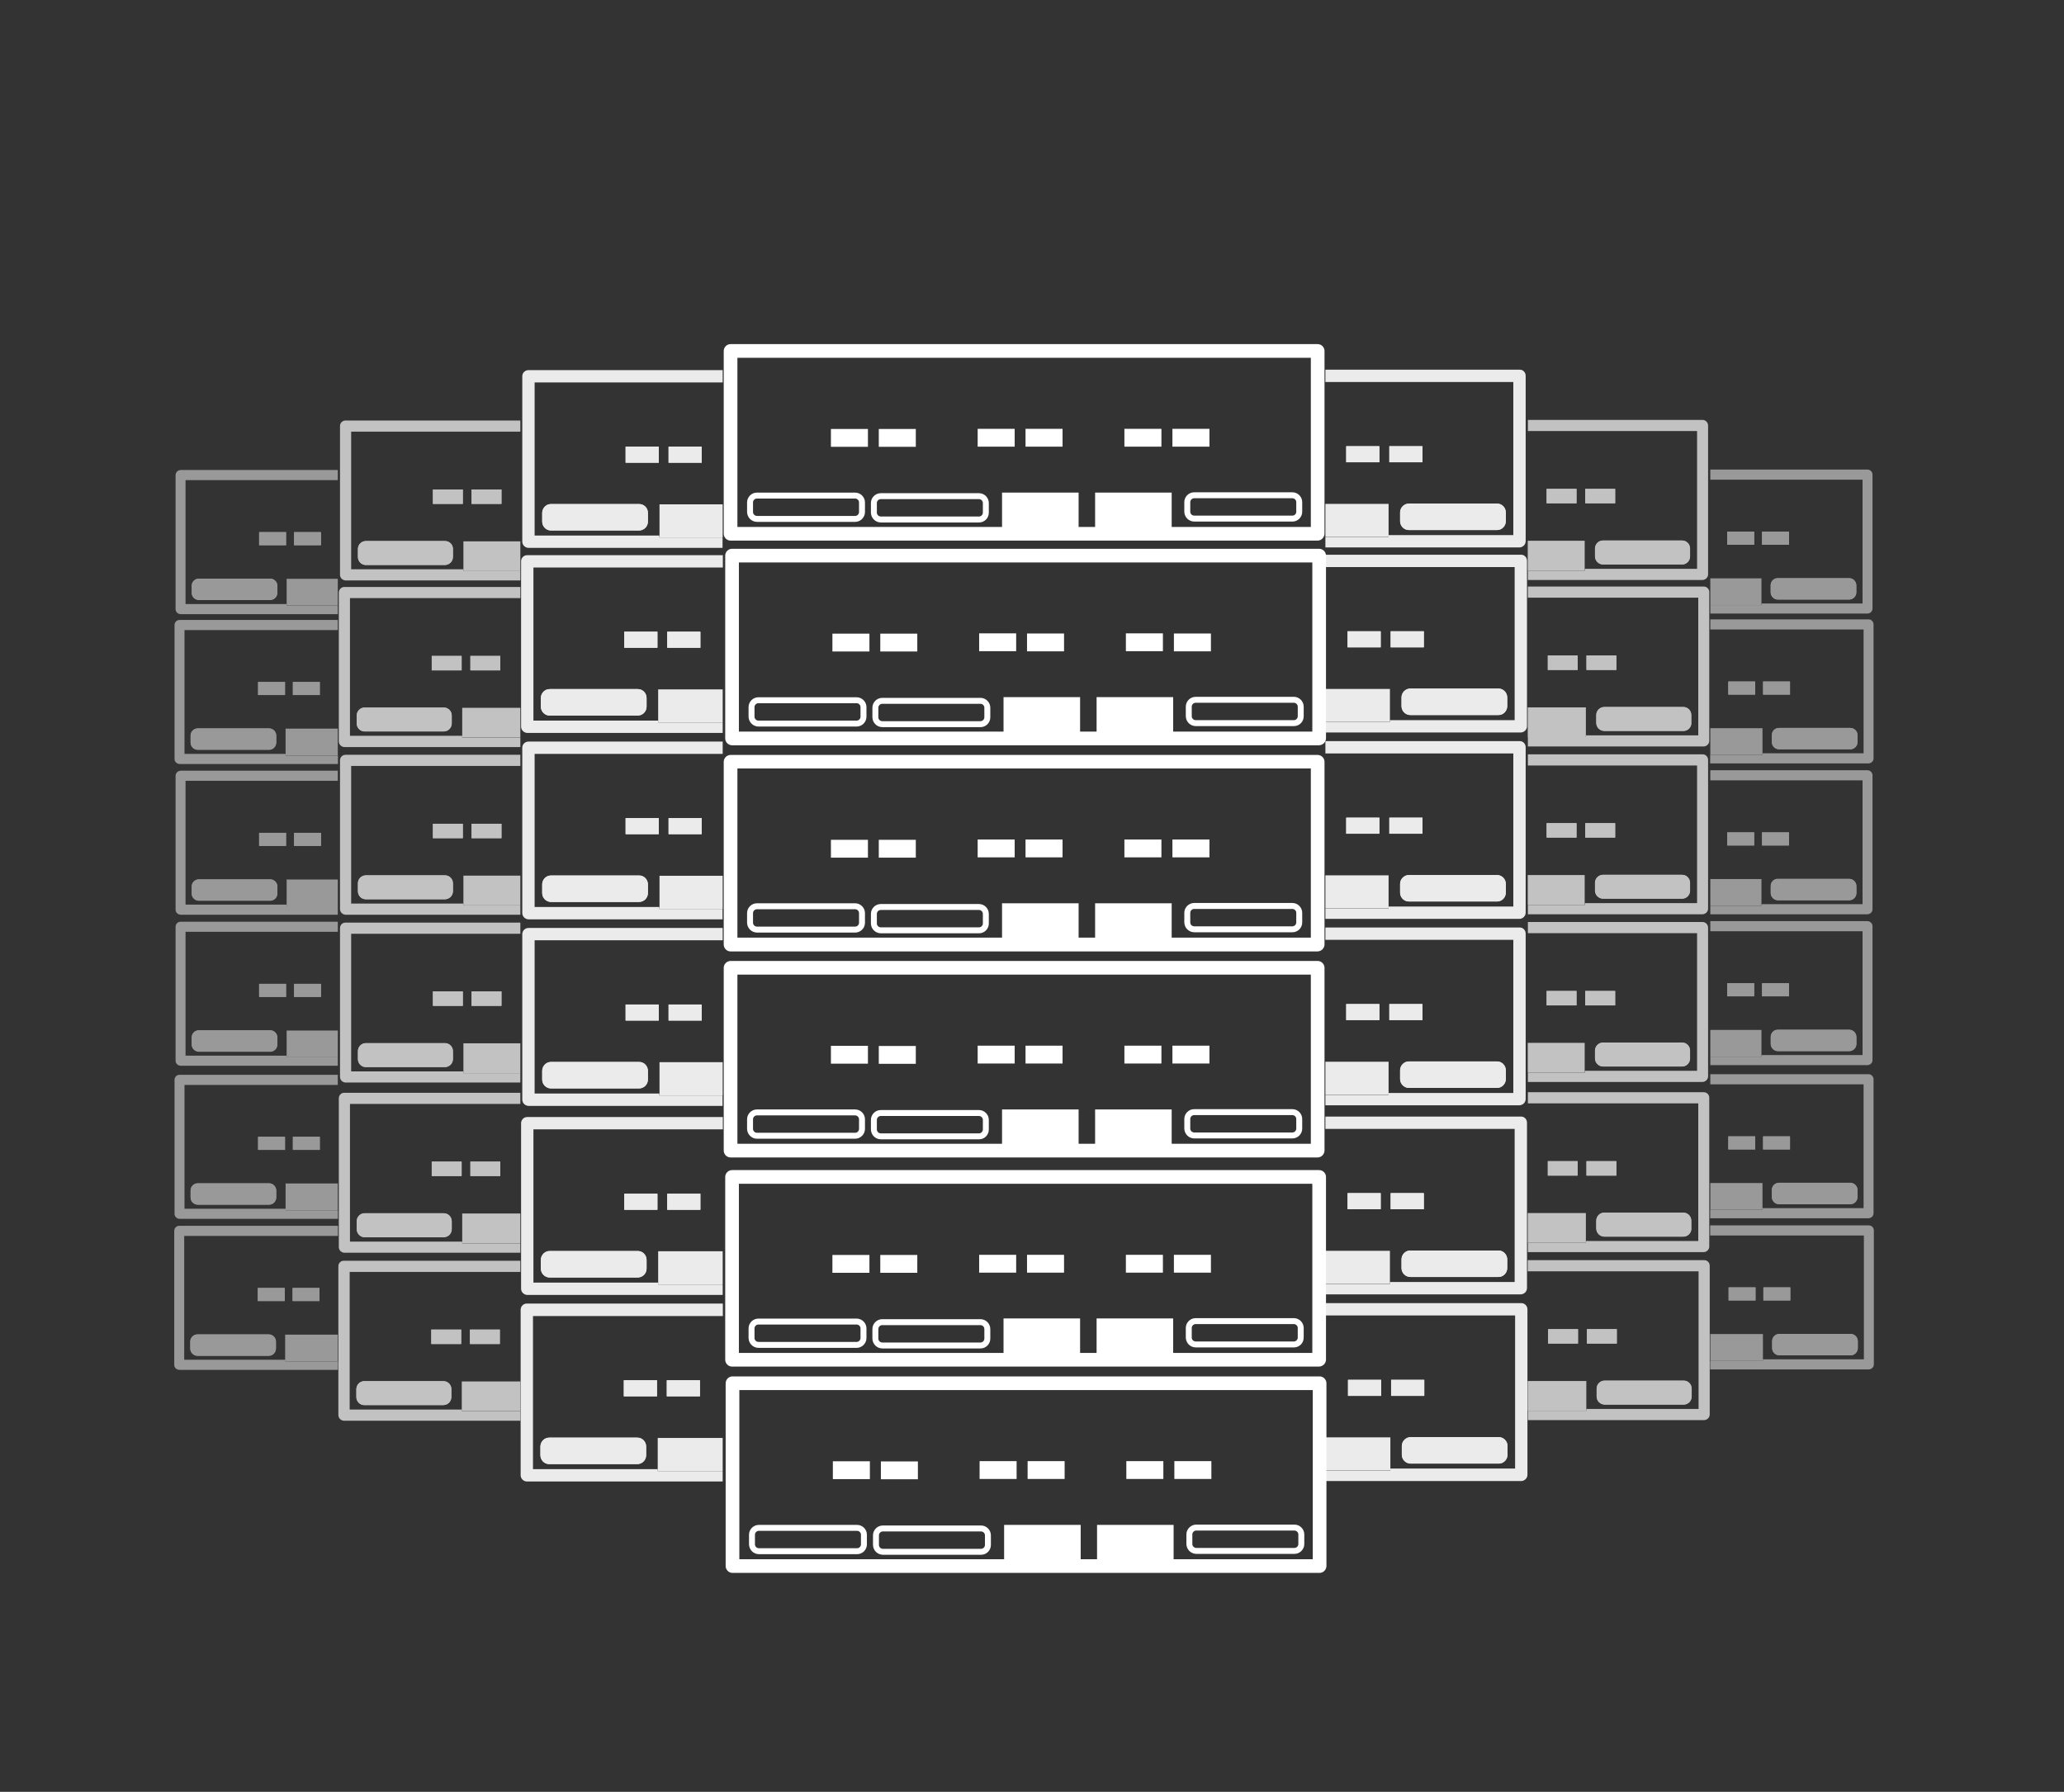 <?xml version="1.0" encoding="UTF-8"?>
<!-- Generator: Adobe Illustrator 27.6.1, SVG Export Plug-In . SVG Version: 6.00 Build 0)  -->
<svg xmlns="http://www.w3.org/2000/svg" xmlns:xlink="http://www.w3.org/1999/xlink" version="1.1" id="Server" x="0px" y="0px" viewBox="0 0 1388.3 1205.5" style="enable-background:new 0 0 1388.3 1205.5;" xml:space="preserve">
<rect x="0" y="0" width="1388.3" height="1205.5" fill="#333333" stroke="none"/>
<style type="text/css">
	.st0{fill:#FFFFFF;}
	.st1{opacity:0.9;}
	.st2{opacity:0.7;}
	.st3{opacity:0.5;}
</style>
<g>
	<g>
		<g>
			<rect x="658.9" y="983" class="st0" width="24.9" height="12"></rect>
			<rect x="691.2" y="983" class="st0" width="24.9" height="12"></rect>
			<g>
				<path class="st0" d="M887.6,1058.2H492.7c-2.5,0-4.6-2.1-4.6-4.6v-123c0-2.5,2.1-4.6,4.6-4.6h394.9c2.5,0,4.6,2.1,4.6,4.6v123      C892.1,1056.1,890.1,1058.2,887.6,1058.2z M497.3,1049H883V935.2H497.3V1049z"></path>
				<path class="st0" d="M576.5,1045.6h-66.1c-3.7-0.1-6.5-3-6.6-6.6l0-6.5c0-3.6,3-6.6,6.6-6.6h66.1c3.6,0,6.6,3,6.6,6.6v6.5      C583.1,1042.6,580.2,1045.6,576.5,1045.6z M510.4,1029.9c-1.4,0-2.6,1.2-2.6,2.6v6.5c0,1.4,1.2,2.6,2.7,2.6h66      c1.4,0,2.6-1.2,2.6-2.6v-6.5c0-1.4-1.2-2.6-2.6-2.6H510.4z"></path>
				<rect x="560.2" y="983.1" class="st0" width="24.9" height="12"></rect>
				<path class="st0" d="M659.9,1046h-66.1c-3.7-0.1-6.5-3-6.6-6.6l0-6.5c0-3.6,3-6.6,6.6-6.6h66.1c3.6,0,6.6,3,6.6,6.6v6.5      C666.5,1043.1,663.5,1046,659.9,1046z M593.8,1030.3c-1.4,0-2.6,1.2-2.6,2.6v6.5c0,1.4,1.2,2.6,2.7,2.6h66      c1.4,0,2.6-1.2,2.6-2.6v-6.5c0-1.4-1.2-2.6-2.6-2.6H593.8z"></path>
				<path class="st0" d="M870.7,1045.4h-66.1c-3.7-0.1-6.5-3-6.6-6.6v-6.5c0-3.6,3-6.6,6.6-6.6h66.1c3.6,0,6.6,3,6.6,6.6v6.5      C877.3,1042.4,874.3,1045.4,870.7,1045.4z M804.6,1029.7c-1.4,0-2.6,1.2-2.6,2.6v6.5c0,1.4,1.2,2.6,2.7,2.6h66      c1.4,0,2.6-1.2,2.6-2.6v-6.5c0-1.4-1.2-2.6-2.6-2.6H804.6z"></path>
				<rect x="675.4" y="1025.9" class="st0" width="51.5" height="24.6"></rect>
				<rect x="737.9" y="1025.9" class="st0" width="51.5" height="24.6"></rect>
			</g>
			<rect x="592.5" y="983.2" class="st0" width="24.9" height="12"></rect>
			<rect x="757.6" y="983" class="st0" width="24.9" height="12"></rect>
			<rect x="789.9" y="983" class="st0" width="24.9" height="12"></rect>
		</g>
		<g>
			<rect x="658.6" y="844.2" class="st0" width="24.9" height="12"></rect>
			<rect x="690.8" y="844.2" class="st0" width="24.9" height="12"></rect>
			<g>
				<path class="st0" d="M887.2,919.4H492.4c-2.5,0-4.6-2.1-4.6-4.6v-123c0-2.5,2.1-4.6,4.6-4.6h394.9c2.5,0,4.6,2.1,4.6,4.6v123      C891.8,917.3,889.8,919.3,887.2,919.4z M497,910.2h385.7V796.4H497L497,910.2z"></path>
				<path class="st0" d="M576.2,906.8h-66.1c-3.7-0.1-6.5-3-6.6-6.6l0-6.5c0-3.6,3-6.6,6.6-6.6h66.1c3.6,0,6.6,3,6.6,6.6v6.5      C582.8,903.8,579.8,906.8,576.2,906.8z M510.1,891.1c-1.4,0-2.6,1.2-2.6,2.6v6.5c0,1.4,1.2,2.6,2.7,2.6h66      c1.4,0,2.6-1.2,2.6-2.6v-6.5c0-1.4-1.2-2.6-2.6-2.6H510.1z"></path>
				<rect x="559.9" y="844.3" class="st0" width="24.9" height="12"></rect>
				<path class="st0" d="M659.5,907.2h-66.1c-3.7-0.1-6.5-3-6.6-6.6l0-6.5c0-3.6,3-6.6,6.6-6.6h66.1c3.6,0,6.6,3,6.6,6.6v6.5      C666.1,904.2,663.2,907.2,659.5,907.2z M593.4,891.5c-1.4,0-2.6,1.2-2.6,2.6v6.5c0,1.4,1.2,2.6,2.7,2.6h66      c1.4,0,2.6-1.2,2.6-2.6v-6.5c0-1.4-1.2-2.6-2.6-2.6H593.4z"></path>
				<path class="st0" d="M870.3,906.5h-66.1c-3.7-0.1-6.5-3-6.6-6.6v-6.5c0-3.6,3-6.6,6.6-6.6h66.1c3.6,0,6.6,3,6.6,6.6v6.5      C876.9,903.6,874,906.5,870.3,906.5z M804.2,890.8c-1.4,0-2.6,1.2-2.6,2.6v6.5c0,1.4,1.2,2.6,2.7,2.6h66c1.4,0,2.6-1.2,2.6-2.6      v-6.5c0-1.4-1.2-2.6-2.6-2.6H804.2z"></path>
				<rect x="675" y="887" class="st0" width="51.5" height="24.6"></rect>
				<rect x="737.6" y="887" class="st0" width="51.5" height="24.6"></rect>
			</g>
			<rect x="592.1" y="844.3" class="st0" width="24.9" height="12"></rect>
			<rect x="757.3" y="844.2" class="st0" width="24.9" height="12"></rect>
			<rect x="789.6" y="844.2" class="st0" width="24.9" height="12"></rect>
		</g>
		<g>
			<rect x="657.6" y="703.5" class="st0" width="24.9" height="12"></rect>
			<rect x="689.8" y="703.5" class="st0" width="24.9" height="12"></rect>
			<g>
				<path class="st0" d="M886.2,778.7H491.4c-2.5,0-4.6-2.1-4.6-4.6v-123c0-2.5,2.1-4.6,4.6-4.6h394.9c2.5,0,4.6,2.1,4.6,4.6v123      C890.8,776.6,888.8,778.7,886.2,778.7z M496,769.5h385.7V655.7H496L496,769.5z"></path>
				<path class="st0" d="M575.2,766.1h-66.1c-3.7-0.1-6.5-3-6.6-6.6l0-6.5c0-3.6,3-6.6,6.6-6.6h66.1c3.6,0,6.6,3,6.6,6.6v6.5      C581.8,763.1,578.8,766.1,575.2,766.1z M509.1,750.4c-1.4,0-2.6,1.2-2.6,2.6v6.5c0,1.4,1.2,2.6,2.7,2.6h66      c1.4,0,2.6-1.2,2.6-2.6V753c0-1.4-1.2-2.6-2.6-2.6H509.1z"></path>
				<rect x="558.9" y="703.6" class="st0" width="24.9" height="12"></rect>
				<path class="st0" d="M658.5,766.5h-66.1c-3.7-0.1-6.5-3-6.6-6.6l0-6.5c0-3.6,3-6.6,6.6-6.6h66.1c3.6,0,6.6,3,6.6,6.6v6.5      C665.1,763.6,662.2,766.5,658.5,766.5z M592.4,750.8c-1.4,0-2.6,1.2-2.6,2.6v6.5c0,1.4,1.2,2.6,2.7,2.6h66      c1.4,0,2.6-1.2,2.6-2.6v-6.5c0-1.4-1.2-2.6-2.6-2.6H592.4z"></path>
				<path class="st0" d="M869.3,765.9h-66.1c-3.7-0.1-6.5-3-6.6-6.6v-6.5c0-3.6,3-6.6,6.6-6.6h66.1c3.6,0,6.6,3,6.6,6.6v6.5      C875.9,762.9,873,765.9,869.3,765.9z M803.2,750.2c-1.4,0-2.6,1.2-2.6,2.6v6.5c0,1.4,1.2,2.6,2.7,2.6h66c1.4,0,2.6-1.2,2.6-2.6      v-6.5c0-1.4-1.2-2.6-2.6-2.6H803.2z"></path>
				<rect x="674" y="746.4" class="st0" width="51.5" height="24.6"></rect>
				<rect x="736.6" y="746.4" class="st0" width="51.5" height="24.6"></rect>
			</g>
			<rect x="591.1" y="703.7" class="st0" width="24.9" height="12"></rect>
			<rect x="756.3" y="703.5" class="st0" width="24.9" height="12"></rect>
			<rect x="788.6" y="703.5" class="st0" width="24.9" height="12"></rect>
		</g>
		<g>
			<rect x="657.6" y="564.8" class="st0" width="24.9" height="12"></rect>
			<rect x="689.8" y="564.8" class="st0" width="24.9" height="12"></rect>
			<g>
				<path class="st0" d="M886.2,640.1H491.4c-2.5,0-4.6-2.1-4.6-4.6v-123c0-2.5,2.1-4.6,4.6-4.6h394.9c2.5,0,4.6,2.1,4.6,4.6v123      C890.8,638,888.8,640,886.2,640.1z M496,630.8h385.7V517H496L496,630.8z"></path>
				<path class="st0" d="M575.2,627.4h-66.1c-3.7-0.1-6.5-3-6.6-6.6l0-6.5c0-3.6,3-6.6,6.6-6.6h66.1c3.6,0,6.6,3,6.6,6.6v6.5      C581.8,624.5,578.8,627.4,575.2,627.4z M509.1,611.7c-1.4,0-2.6,1.2-2.6,2.6v6.5c0,1.4,1.2,2.6,2.7,2.6h66      c1.4,0,2.6-1.2,2.6-2.6v-6.5c0-1.4-1.2-2.6-2.6-2.6H509.1z"></path>
				<rect x="558.9" y="565" class="st0" width="24.9" height="12"></rect>
				<path class="st0" d="M658.5,627.9h-66.1c-3.7-0.1-6.5-3-6.6-6.6l0-6.5c0-3.6,3-6.6,6.6-6.6h66.1c3.6,0,6.6,3,6.6,6.6v6.5      C665.1,624.9,662.2,627.9,658.5,627.9z M592.4,612.2c-1.4,0-2.6,1.2-2.6,2.6v6.5c0,1.4,1.2,2.6,2.7,2.6h66      c1.4,0,2.6-1.2,2.6-2.6v-6.5c0-1.4-1.2-2.6-2.6-2.6H592.4z"></path>
				<path class="st0" d="M869.3,627.2h-66.1c-3.7-0.1-6.5-3-6.6-6.6v-6.5c0-3.6,3-6.6,6.6-6.6h66.1c3.6,0,6.6,3,6.6,6.6v6.5      C875.9,624.2,873,627.2,869.3,627.2z M803.2,611.5c-1.4,0-2.6,1.2-2.6,2.6v6.5c0,1.4,1.2,2.6,2.7,2.6h66c1.4,0,2.6-1.2,2.6-2.6      v-6.5c0-1.4-1.2-2.6-2.6-2.6H803.2z"></path>
				<rect x="674" y="607.7" class="st0" width="51.5" height="24.6"></rect>
				<rect x="736.6" y="607.7" class="st0" width="51.5" height="24.6"></rect>
			</g>
			<rect x="591.1" y="565" class="st0" width="24.9" height="12"></rect>
			<rect x="756.3" y="564.8" class="st0" width="24.9" height="12"></rect>
			<rect x="788.6" y="564.8" class="st0" width="24.9" height="12"></rect>
		</g>
		<g>
			<rect x="658.6" y="426.1" class="st0" width="24.9" height="12"></rect>
			<rect x="690.8" y="426.2" class="st0" width="24.9" height="12"></rect>
			<g>
				<path class="st0" d="M887.2,501.4H492.4c-2.5,0-4.6-2.1-4.6-4.6v-123c0-2.5,2.1-4.6,4.6-4.6h394.9c2.5,0,4.6,2.1,4.6,4.6v123      C891.8,499.3,889.8,501.3,887.2,501.4z M497,492.2h385.7V378.4H497L497,492.2z"></path>
				<path class="st0" d="M576.2,488.8h-66.1c-3.7-0.1-6.5-3-6.6-6.6l0-6.5c0-3.6,3-6.6,6.6-6.6h66.1c3.6,0,6.6,3,6.6,6.6v6.5      C582.8,485.8,579.8,488.8,576.2,488.8z M510.1,473.1c-1.4,0-2.6,1.2-2.6,2.6v6.5c0,1.4,1.2,2.6,2.7,2.6h66      c1.4,0,2.6-1.2,2.6-2.6v-6.5c0-1.4-1.2-2.6-2.6-2.6H510.1z"></path>
				<rect x="559.9" y="426.3" class="st0" width="24.9" height="12"></rect>
				<path class="st0" d="M659.5,489.2h-66.1c-3.7-0.1-6.5-3-6.6-6.6l0-6.5c0-3.6,3-6.6,6.6-6.6h66.1c3.6,0,6.6,3,6.6,6.6v6.5      C666.1,486.2,663.2,489.2,659.5,489.2z M593.4,473.5c-1.4,0-2.6,1.2-2.6,2.6v6.5c0,1.4,1.2,2.6,2.7,2.6h66      c1.4,0,2.6-1.2,2.6-2.6v-6.5c0-1.4-1.2-2.6-2.6-2.6H593.4z"></path>
				<path class="st0" d="M870.3,488.5h-66.1c-3.7-0.1-6.5-3-6.6-6.6v-6.5c0-3.6,3-6.6,6.6-6.6h66.1c3.6,0,6.6,3,6.6,6.6v6.5      C876.9,485.6,874,488.5,870.3,488.5z M804.2,472.8c-1.4,0-2.6,1.2-2.6,2.6v6.5c0,1.4,1.2,2.6,2.7,2.6h66c1.4,0,2.6-1.2,2.6-2.6      v-6.5c0-1.4-1.2-2.6-2.6-2.6H804.2z"></path>
				<rect x="675" y="469" class="st0" width="51.5" height="24.6"></rect>
				<rect x="737.6" y="469" class="st0" width="51.5" height="24.6"></rect>
			</g>
			<rect x="592.1" y="426.3" class="st0" width="24.9" height="12"></rect>
			<rect x="757.3" y="426.1" class="st0" width="24.9" height="12"></rect>
			<rect x="789.6" y="426.2" class="st0" width="24.9" height="12"></rect>
		</g>
		<g>
			<rect x="657.6" y="288.5" class="st0" width="24.9" height="12"></rect>
			<rect x="689.8" y="288.5" class="st0" width="24.9" height="12"></rect>
			<g>
				<path class="st0" d="M886.2,363.7H491.4c-2.5,0-4.6-2.1-4.6-4.6v-123c0-2.5,2.1-4.6,4.6-4.6h394.9c2.5,0,4.6,2.1,4.6,4.6v123      C890.8,361.6,888.8,363.7,886.2,363.7z M496,354.5h385.7V240.7H496L496,354.5z"></path>
				<path class="st0" d="M575.2,351.1h-66.1c-3.7-0.1-6.5-3-6.6-6.6l0-6.5c0-3.6,3-6.6,6.6-6.6h66.1c3.6,0,6.6,3,6.6,6.6v6.5      C581.8,348.1,578.8,351.1,575.2,351.1z M509.1,335.4c-1.4,0-2.6,1.2-2.6,2.6v6.5c0,1.4,1.2,2.6,2.7,2.6h66      c1.4,0,2.6-1.2,2.6-2.6V338c0-1.4-1.2-2.6-2.6-2.6H509.1z"></path>
				<rect x="558.9" y="288.6" class="st0" width="24.9" height="12"></rect>
				<path class="st0" d="M658.5,351.5h-66.1c-3.7-0.1-6.5-3-6.6-6.6l0-6.5c0-3.6,3-6.6,6.6-6.6h66.1c3.6,0,6.6,3,6.6,6.6v6.5      C665.1,348.6,662.2,351.5,658.5,351.5z M592.4,335.8c-1.4,0-2.6,1.2-2.6,2.6v6.5c0,1.4,1.2,2.6,2.7,2.6h66      c1.4,0,2.6-1.2,2.6-2.6v-6.5c0-1.4-1.2-2.6-2.6-2.6H592.4z"></path>
				<path class="st0" d="M869.3,350.9h-66.1c-3.7-0.1-6.5-3-6.6-6.6v-6.5c0-3.6,3-6.6,6.6-6.6h66.1c3.6,0,6.6,3,6.6,6.6v6.5      C875.9,347.9,873,350.9,869.3,350.9z M803.2,335.2c-1.4,0-2.6,1.2-2.6,2.6v6.5c0,1.4,1.2,2.6,2.7,2.6h66c1.4,0,2.6-1.2,2.6-2.6      v-6.5c0-1.4-1.2-2.6-2.6-2.6H803.2z"></path>
				<rect x="674" y="331.4" class="st0" width="51.5" height="24.6"></rect>
				<rect x="736.6" y="331.4" class="st0" width="51.5" height="24.6"></rect>
			</g>
			<rect x="591.1" y="288.6" class="st0" width="24.9" height="12"></rect>
			<rect x="756.3" y="288.5" class="st0" width="24.9" height="12"></rect>
			<rect x="788.6" y="288.5" class="st0" width="24.9" height="12"></rect>
		</g>
	</g>
	<g>
		<g class="st1">
			<path class="st0" d="M428.7,967.2h-59.3c-3.3,0-5.9,2.7-5.9,6v5.8c0,3.3,2.7,6,5.9,6h59.3c3.3-0.1,5.9-2.7,5.9-5.9v-5.9     C434.7,969.9,432,967.2,428.7,967.2z M431.1,979c0,1.3-1.1,2.3-2.4,2.4h-59.2c-1.3,0-2.3-1.1-2.3-2.4v-5.8c0-1.3,1.1-2.4,2.3-2.4     h59.3c1.3,0,2.3,1.1,2.3,2.4V979z"></path>
			<path class="st0" d="M429,841.7h-59.3c-3.3,0-5.9,2.7-5.9,6v5.8c0,3.3,2.7,6,5.9,6H429c3.3-0.1,5.9-2.7,5.9-5.9v-5.9     C434.9,844.4,432.3,841.7,429,841.7z M431.3,853.5c0,1.3-1.1,2.3-2.4,2.4h-59.2c-1.3,0-2.3-1.1-2.3-2.4v-5.8     c0-1.3,1.1-2.4,2.3-2.4H429c1.3,0,2.3,1.1,2.3,2.4V853.5z"></path>
			<path class="st0" d="M429.9,714.5h-59.3c-3.3,0-5.9,2.7-5.9,6v5.8c0,3.3,2.7,6,5.9,6h59.3c3.3-0.1,5.9-2.7,5.9-5.9v-5.9     C435.8,717.2,433.2,714.5,429.9,714.5z M432.3,726.3c0,1.3-1.1,2.3-2.4,2.4h-59.2c-1.3,0-2.3-1.1-2.3-2.4v-5.8     c0-1.3,1.1-2.4,2.3-2.4h59.3c1.3,0,2.3,1.1,2.3,2.4V726.3z"></path>
			<path class="st0" d="M429.9,589h-59.3c-3.3,0-5.9,2.7-5.9,6v5.8c0,3.3,2.7,6,5.9,6h59.3c3.3-0.1,5.9-2.7,5.9-5.9V595     C435.8,591.7,433.2,589,429.9,589z M432.3,600.9c0,1.3-1.1,2.3-2.4,2.4h-59.2c-1.3,0-2.3-1.1-2.3-2.4V595c0-1.3,1.1-2.4,2.3-2.4     h59.3c1.3,0,2.3,1.1,2.3,2.4V600.9z"></path>
			<path class="st0" d="M429,463.6h-59.3c-3.3,0-5.9,2.7-5.9,6v5.8c0,3.3,2.7,6,5.9,6H429c3.3-0.1,5.9-2.7,5.9-5.9v-5.9     C434.9,466.3,432.3,463.6,429,463.6z M431.3,475.4c0,1.3-1.1,2.3-2.4,2.4h-59.2c-1.3,0-2.3-1.1-2.3-2.4v-5.8     c0-1.3,1.1-2.4,2.3-2.4H429c1.3,0,2.3,1.1,2.3,2.4V475.4z"></path>
			<rect x="448.5" y="928.6" class="st0" width="22.3" height="10.8"></rect>
			<rect x="419.6" y="928.6" class="st0" width="22.3" height="10.8"></rect>
			<path class="st0" d="M363.5,973.2c0-3.3,2.7-6,5.9-6h59.3c3.3,0,5.9,2.7,5.9,6v5.9c-0.1,3.3-2.7,5.9-5.9,5.9h-59.3     c-3.3,0-5.9-2.7-5.9-6V973.2z"></path>
			<path class="st0" d="M369.5,981.4h59.2c1.3,0,2.4-1.1,2.4-2.4v-5.8c0-1.3-1.1-2.4-2.3-2.4h-59.3c-1.3,0-2.3,1.1-2.3,2.4v5.8     C367.1,980.3,368.2,981.4,369.5,981.4z"></path>
			<path class="st0" d="M370.7,603.2h59.2c1.3,0,2.4-1.1,2.4-2.4V595c0-1.3-1.1-2.4-2.3-2.4h-59.3c-1.3,0-2.3,1.1-2.3,2.4v5.8     C368.3,602.2,369.4,603.2,370.7,603.2z"></path>
			<rect x="449.7" y="550.4" class="st0" width="22.3" height="10.8"></rect>
			<rect x="420.8" y="550.4" class="st0" width="22.3" height="10.8"></rect>
			<path class="st0" d="M364.7,595c0-3.3,2.7-6,5.9-6h59.3c3.3,0,5.9,2.7,5.9,6v5.9c-0.1,3.3-2.7,5.9-5.9,5.9h-59.3     c-3.3,0-5.9-2.7-5.9-6V595z"></path>
			<path class="st0" d="M369.8,855.9H429c1.3,0,2.4-1.1,2.4-2.4v-5.8c0-1.3-1.1-2.4-2.3-2.4h-59.3c-1.3,0-2.3,1.1-2.3,2.4v5.8     C367.4,854.8,368.5,855.9,369.8,855.9z"></path>
			<rect x="449.7" y="675.8" class="st0" width="22.3" height="10.8"></rect>
			<rect x="420.8" y="675.8" class="st0" width="22.3" height="10.8"></rect>
			<path class="st0" d="M364.7,720.4c0-3.3,2.7-6,5.9-6h59.3c3.3,0,5.9,2.7,5.9,6v5.9c-0.1,3.3-2.7,5.9-5.9,5.9h-59.3     c-3.3,0-5.9-2.7-5.9-6V720.4z"></path>
			<rect x="448.8" y="425" class="st0" width="22.3" height="10.8"></rect>
			<rect x="419.9" y="425" class="st0" width="22.3" height="10.8"></rect>
			<path class="st0" d="M363.8,469.6c0-3.3,2.7-6,5.9-6H429c3.3,0,5.9,2.7,5.9,6v5.9c-0.1,3.3-2.7,5.9-5.9,5.9h-59.3     c-3.3,0-5.9-2.7-5.9-6V469.6z"></path>
			<path class="st0" d="M370.7,728.6h59.2c1.3,0,2.4-1.1,2.4-2.4v-5.8c0-1.3-1.1-2.4-2.3-2.4h-59.3c-1.3,0-2.3,1.1-2.3,2.4v5.8     C368.3,727.6,369.4,728.6,370.7,728.6z"></path>
			<rect x="449.7" y="300.5" class="st0" width="22.3" height="10.8"></rect>
			<rect x="420.8" y="300.5" class="st0" width="22.3" height="10.8"></rect>
			<path class="st0" d="M364.7,345.1c0-3.3,2.7-6,5.9-6h59.3c3.3,0,5.9,2.7,5.9,6v5.9c-0.1,3.3-2.7,5.9-5.9,5.9h-59.3     c-3.3,0-5.9-2.7-5.9-6V345.1z"></path>
			<path class="st0" d="M370.7,353.3h59.2c1.3,0,2.4-1.1,2.4-2.4v-5.8c0-1.3-1.1-2.4-2.3-2.4h-59.3c-1.3,0-2.3,1.1-2.3,2.4v5.8     C368.3,352.3,369.4,353.3,370.7,353.3z"></path>
			<path class="st0" d="M369.8,477.8H429c1.3,0,2.4-1.1,2.4-2.4v-5.8c0-1.3-1.1-2.4-2.3-2.4h-59.3c-1.3,0-2.3,1.1-2.3,2.4v5.8     C367.4,476.8,368.5,477.8,369.8,477.8z"></path>
			<rect x="448.8" y="803.1" class="st0" width="22.3" height="10.8"></rect>
			<rect x="419.9" y="803.1" class="st0" width="22.3" height="10.8"></rect>
			<path class="st0" d="M363.8,847.6c0-3.3,2.7-6,5.9-6H429c3.3,0,5.9,2.7,5.9,6v5.9c-0.1,3.3-2.7,5.9-5.9,5.9h-59.3     c-3.3,0-5.9-2.7-5.9-6V847.6z"></path>
			<path class="st0" d="M350.2,881.2v111.3c0,2.3,1.9,4.1,4.1,4.2h131.8v-7h-43.7v-1.3h-83.9V885.4h127.7V877H354.3     C352,877,350.2,878.9,350.2,881.2z"></path>
			<polygon class="st0" points="442.4,988.3 442.4,989.6 486.1,989.6 486.1,967.4 442.4,967.4    "></polygon>
			<rect x="448.5" y="928.6" class="st0" width="22.3" height="10.8"></rect>
			<rect x="419.6" y="928.6" class="st0" width="22.3" height="10.8"></rect>
			<path class="st0" d="M350.5,755.7v111.3c0,2.3,1.9,4.1,4.1,4.2h131.5v-7h-43.4v-1.3h-83.9V759.8h127.4v-8.3H354.6     C352.3,751.5,350.5,753.4,350.5,755.7z"></path>
			<polygon class="st0" points="442.7,862.8 442.7,864.1 486.1,864.1 486.1,841.8 442.7,841.8    "></polygon>
			<rect x="448.8" y="803.1" class="st0" width="22.3" height="10.8"></rect>
			<rect x="419.9" y="803.1" class="st0" width="22.3" height="10.8"></rect>
			<path class="st0" d="M351.3,628.5v111.3c0,2.3,1.9,4.1,4.1,4.2h130.6v-7h-42.5v-1.3h-83.9V632.6h126.5v-8.3H355.5     C353.2,624.3,351.3,626.1,351.3,628.5z"></path>
			<polygon class="st0" points="443.6,735.5 443.6,736.9 486.1,736.9 486.1,714.6 443.6,714.6    "></polygon>
			<rect x="449.7" y="675.8" class="st0" width="22.3" height="10.8"></rect>
			<rect x="420.8" y="675.8" class="st0" width="22.3" height="10.8"></rect>
			<path class="st0" d="M351.3,503v111.3c0,2.3,1.9,4.1,4.1,4.2h130.6v-7h-42.5v-1.3h-83.9V507.2h126.5v-8.3H355.5     C353.2,498.9,351.3,500.7,351.3,503z"></path>
			<polygon class="st0" points="443.6,610.1 443.6,611.5 486.1,611.5 486.1,589.2 443.6,589.2    "></polygon>
			<rect x="449.7" y="550.4" class="st0" width="22.3" height="10.8"></rect>
			<rect x="420.8" y="550.4" class="st0" width="22.3" height="10.8"></rect>
			<path class="st0" d="M350.5,377.6v111.3c0,2.3,1.9,4.1,4.1,4.2h131.5v-7h-43.4v-1.3h-83.9V381.8h127.4v-8.3H354.6     C352.3,373.5,350.5,375.3,350.5,377.6z"></path>
			<polygon class="st0" points="442.7,484.7 442.7,486.1 486.1,486.1 486.1,463.8 442.7,463.8    "></polygon>
			<rect x="448.8" y="425" class="st0" width="22.3" height="10.8"></rect>
			<rect x="419.9" y="425" class="st0" width="22.3" height="10.8"></rect>
			<path class="st0" d="M351.3,253.1v111.3c0,2.3,1.9,4.1,4.1,4.2h130.6v-7h-42.5v-1.3h-83.9V257.3h126.5V249H355.5     C353.2,249,351.3,250.8,351.3,253.1z"></path>
			<path class="st0" d="M429.9,342.8h-59.3c-1.3,0-2.3,1.1-2.3,2.4v5.8c0,1.3,1.1,2.4,2.3,2.4h59.2c1.3,0,2.4-1.1,2.4-2.4v-5.8     C432.3,343.8,431.2,342.8,429.9,342.8z"></path>
			<path class="st0" d="M429.9,339.1h-59.3c-3.3,0-5.9,2.7-5.9,6v5.8c0,3.3,2.7,6,5.9,6h59.3c3.3-0.1,5.9-2.7,5.9-5.9v-5.9     C435.9,341.8,433.2,339.1,429.9,339.1z M432.3,351c0,1.3-1.1,2.3-2.4,2.4h-59.2c-1.3,0-2.3-1.1-2.3-2.4v-5.8     c0-1.3,1.1-2.4,2.3-2.4h59.3c1.3,0,2.3,1.1,2.3,2.4V351z"></path>
			<polygon class="st0" points="443.6,360.2 443.6,361.6 486.1,361.6 486.1,339.3 443.6,339.3    "></polygon>
			<rect x="449.7" y="300.5" class="st0" width="22.3" height="10.8"></rect>
			<rect x="420.8" y="300.5" class="st0" width="22.3" height="10.8"></rect>
		</g>
		<g class="st2">
			<path class="st0" d="M298.3,929.2H245c-2.9,0-5.3,2.4-5.3,5.4v5.3c0,3,2.4,5.4,5.3,5.4h53.3c3-0.1,5.3-2.4,5.3-5.4v-5.3     C303.7,931.7,301.3,929.2,298.3,929.2z M300.5,939.9c0,1.2-1,2.1-2.1,2.1H245c-1.2,0-2.1-1-2.1-2.1v-5.3c0-1.2,0.9-2.1,2.1-2.1     h53.3c1.2,0,2.1,1,2.1,2.1V939.9z"></path>
			<path class="st0" d="M298.6,816.3h-53.3c-2.9,0-5.3,2.4-5.3,5.4v5.3c0,3,2.4,5.4,5.3,5.4h53.3c3-0.1,5.3-2.4,5.3-5.4v-5.3     C303.9,818.7,301.5,816.3,298.6,816.3z M300.7,826.9c0,1.2-1,2.1-2.1,2.1h-53.3c-1.2,0-2.1-1-2.1-2.1v-5.3c0-1.2,0.9-2.1,2.1-2.1     h53.3c1.2,0,2.1,1,2.1,2.1V826.9z"></path>
			<path class="st0" d="M299.4,701.8h-53.3c-2.9,0-5.3,2.4-5.3,5.4v5.3c0,3,2.4,5.4,5.3,5.4h53.3c3-0.1,5.3-2.4,5.3-5.4v-5.3     C304.7,704.2,302.3,701.8,299.4,701.8z M301.5,712.4c0,1.2-1,2.1-2.1,2.1h-53.3c-1.2,0-2.1-1-2.1-2.1v-5.3c0-1.2,0.9-2.1,2.1-2.1     h53.3c1.2,0,2.1,1,2.1,2.1V712.4z"></path>
			<path class="st0" d="M299.4,588.9h-53.3c-2.9,0-5.3,2.4-5.3,5.4v5.3c0,3,2.4,5.4,5.3,5.4h53.3c3-0.1,5.3-2.4,5.3-5.4v-5.3     C304.7,591.3,302.3,588.9,299.4,588.9z M301.5,599.5c0,1.2-1,2.1-2.1,2.1h-53.3c-1.2,0-2.1-1-2.1-2.1v-5.3c0-1.2,0.9-2.1,2.1-2.1     h53.3c1.2,0,2.1,1,2.1,2.1V599.5z"></path>
			<path class="st0" d="M298.6,476h-53.3c-2.9,0-5.3,2.4-5.3,5.4v5.3c0,3,2.4,5.4,5.3,5.4h53.3c3-0.1,5.3-2.4,5.3-5.4v-5.3     C303.9,478.4,301.5,476,298.6,476z M300.7,486.6c0,1.2-1,2.1-2.1,2.1h-53.3c-1.2,0-2.1-1-2.1-2.1v-5.3c0-1.2,0.9-2.1,2.1-2.1     h53.3c1.2,0,2.1,1,2.1,2.1V486.6z"></path>
			<rect x="316.1" y="894.5" class="st0" width="20.1" height="9.7"></rect>
			<rect x="290.1" y="894.5" class="st0" width="20.1" height="9.7"></rect>
			<path class="st0" d="M239.7,934.6c0-3,2.4-5.4,5.3-5.4h53.3c2.9,0,5.3,2.4,5.3,5.4v5.3c-0.1,2.9-2.4,5.3-5.3,5.4H245     c-2.9,0-5.3-2.4-5.3-5.4V934.6z"></path>
			<path class="st0" d="M245,942h53.3c1.2,0,2.1-1,2.1-2.1v-5.3c0-1.2-0.9-2.1-2.1-2.1H245c-1.2,0-2.1,1-2.1,2.1v5.3     C242.9,941.1,243.8,942,245,942z"></path>
			<path class="st0" d="M246.1,601.7h53.3c1.2,0,2.1-1,2.1-2.1v-5.3c0-1.2-0.9-2.1-2.1-2.1h-53.3c-1.2,0-2.1,1-2.1,2.1v5.3     C244,600.7,244.9,601.7,246.1,601.7z"></path>
			<rect x="317.2" y="554.2" class="st0" width="20.1" height="9.7"></rect>
			<rect x="291.2" y="554.2" class="st0" width="20.1" height="9.7"></rect>
			<path class="st0" d="M240.7,594.3c0-3,2.4-5.4,5.3-5.4h53.3c2.9,0,5.3,2.4,5.3,5.4v5.3c-0.1,2.9-2.4,5.3-5.3,5.4h-53.3     c-2.9,0-5.3-2.4-5.3-5.4V594.3z"></path>
			<path class="st0" d="M245.3,829h53.3c1.2,0,2.1-1,2.1-2.1v-5.3c0-1.2-0.9-2.1-2.1-2.1h-53.3c-1.2,0-2.1,1-2.1,2.1v5.3     C243.2,828.1,244.1,829,245.3,829z"></path>
			<rect x="317.2" y="667" class="st0" width="20.1" height="9.7"></rect>
			<rect x="291.2" y="667" class="st0" width="20.1" height="9.7"></rect>
			<path class="st0" d="M240.7,707.2c0-3,2.4-5.4,5.3-5.4h53.3c2.9,0,5.3,2.4,5.3,5.4v5.3c-0.1,2.9-2.4,5.3-5.3,5.4h-53.3     c-2.9,0-5.3-2.4-5.3-5.4V707.2z"></path>
			<rect x="316.4" y="441.3" class="st0" width="20.1" height="9.7"></rect>
			<rect x="290.4" y="441.3" class="st0" width="20.1" height="9.7"></rect>
			<path class="st0" d="M239.9,481.4c0-3,2.4-5.4,5.3-5.4h53.3c2.9,0,5.3,2.4,5.3,5.4v5.3c-0.1,2.9-2.4,5.3-5.3,5.4h-53.3     c-2.9,0-5.3-2.4-5.3-5.4V481.4z"></path>
			<path class="st0" d="M246.1,714.5h53.3c1.2,0,2.1-1,2.1-2.1v-5.3c0-1.2-0.9-2.1-2.1-2.1h-53.3c-1.2,0-2.1,1-2.1,2.1v5.3     C244,713.6,244.9,714.5,246.1,714.5z"></path>
			<rect x="317.2" y="329.3" class="st0" width="20.1" height="9.7"></rect>
			<rect x="291.2" y="329.3" class="st0" width="20.1" height="9.7"></rect>
			<path class="st0" d="M240.7,369.4c0-3,2.4-5.4,5.3-5.4h53.3c2.9,0,5.3,2.4,5.3,5.4v5.3c-0.1,2.9-2.4,5.3-5.3,5.4h-53.3     c-2.9,0-5.3-2.4-5.3-5.4V369.4z"></path>
			<path class="st0" d="M246.1,376.8h53.3c1.2,0,2.1-1,2.1-2.1v-5.3c0-1.2-0.9-2.1-2.1-2.1h-53.3c-1.2,0-2.1,1-2.1,2.1v5.3     C244,375.8,244.9,376.8,246.1,376.8z"></path>
			<path class="st0" d="M245.3,488.8h53.3c1.2,0,2.1-1,2.1-2.1v-5.3c0-1.2-0.9-2.1-2.1-2.1h-53.3c-1.2,0-2.1,1-2.1,2.1v5.3     C243.2,487.9,244.1,488.8,245.3,488.8z"></path>
			<rect x="316.4" y="781.5" class="st0" width="20.1" height="9.7"></rect>
			<rect x="290.4" y="781.5" class="st0" width="20.1" height="9.7"></rect>
			<path class="st0" d="M239.9,821.6c0-3,2.4-5.4,5.3-5.4h53.3c2.9,0,5.3,2.4,5.3,5.4v5.3c-0.1,2.9-2.4,5.3-5.3,5.4h-53.3     c-2.9,0-5.3-2.4-5.3-5.4V821.6z"></path>
			<path class="st0" d="M227.6,851.8V952c0,2.1,1.7,3.7,3.7,3.8H350v-6.3h-39.3v-1.2h-75.5v-92.6H350v-7.5H231.3     C229.3,848.1,227.6,849.8,227.6,851.8z"></path>
			<polygon class="st0" points="310.6,948.2 310.6,949.4 350,949.4 350,929.4 310.6,929.4    "></polygon>
			<rect x="316.1" y="894.5" class="st0" width="20.1" height="9.7"></rect>
			<rect x="290.1" y="894.5" class="st0" width="20.1" height="9.7"></rect>
			<path class="st0" d="M227.9,738.9V839c0,2.1,1.7,3.7,3.7,3.8H350v-6.3h-39.1v-1.2h-75.5v-92.6H350v-7.5H231.6     C229.6,735.1,227.9,736.8,227.9,738.9z"></path>
			<polygon class="st0" points="310.9,835.2 310.9,836.4 350,836.4 350,816.4 310.9,816.4    "></polygon>
			<rect x="316.4" y="781.5" class="st0" width="20.1" height="9.7"></rect>
			<rect x="290.4" y="781.5" class="st0" width="20.1" height="9.7"></rect>
			<path class="st0" d="M228.7,624.4v100.1c0,2.1,1.7,3.7,3.7,3.8H350V722h-38.3v-1.2h-75.5v-92.6H350v-7.5H232.4     C230.4,620.6,228.7,622.3,228.7,624.4z"></path>
			<polygon class="st0" points="311.7,720.8 311.7,722 350,722 350,701.9 311.7,701.9    "></polygon>
			<rect x="317.2" y="667" class="st0" width="20.1" height="9.7"></rect>
			<rect x="291.2" y="667" class="st0" width="20.1" height="9.7"></rect>
			<path class="st0" d="M228.7,511.5v100.1c0,2.1,1.7,3.7,3.7,3.8H350v-6.3h-38.3v-1.2h-75.5v-92.6H350v-7.5H232.4     C230.4,507.8,228.7,509.4,228.7,511.5z"></path>
			<polygon class="st0" points="311.7,607.9 311.7,609.1 350,609.1 350,589.1 311.7,589.1    "></polygon>
			<rect x="317.2" y="554.2" class="st0" width="20.1" height="9.7"></rect>
			<rect x="291.2" y="554.2" class="st0" width="20.1" height="9.7"></rect>
			<path class="st0" d="M227.9,398.7v100.1c0,2.1,1.7,3.7,3.7,3.8H350v-6.3h-39.1V495h-75.5v-92.6H350v-7.5H231.6     C229.6,394.9,227.9,396.6,227.9,398.7z"></path>
			<polygon class="st0" points="310.9,495 310.9,496.2 350,496.2 350,476.2 310.9,476.2    "></polygon>
			<rect x="316.4" y="441.3" class="st0" width="20.1" height="9.7"></rect>
			<rect x="290.4" y="441.3" class="st0" width="20.1" height="9.7"></rect>
			<path class="st0" d="M228.7,286.6v100.1c0,2.1,1.7,3.7,3.7,3.8H350v-6.3h-38.3V383h-75.5v-92.6H350v-7.5H232.4     C230.4,282.9,228.7,284.5,228.7,286.6z"></path>
			<path class="st0" d="M299.4,367.3h-53.3c-1.2,0-2.1,1-2.1,2.1v5.3c0,1.2,0.9,2.1,2.1,2.1h53.3c1.2,0,2.1-1,2.1-2.1v-5.3     C301.5,368.2,300.6,367.3,299.4,367.3z"></path>
			<path class="st0" d="M299.4,364h-53.3c-2.9,0-5.3,2.4-5.3,5.4v5.3c0,3,2.4,5.4,5.3,5.4h53.3c3-0.1,5.3-2.4,5.3-5.4v-5.3     C304.8,366.4,302.4,364,299.4,364z M301.5,374.7c0,1.2-1,2.1-2.1,2.1h-53.3c-1.2,0-2.1-1-2.1-2.1v-5.3c0-1.2,0.9-2.1,2.1-2.1     h53.3c1.2,0,2.1,1,2.1,2.1V374.7z"></path>
			<polygon class="st0" points="311.7,383 311.7,384.2 350,384.2 350,364.2 311.7,364.2    "></polygon>
			<rect x="317.2" y="329.3" class="st0" width="20.1" height="9.7"></rect>
			<rect x="291.2" y="329.3" class="st0" width="20.1" height="9.7"></rect>
		</g>
		<g class="st3">
			<path class="st0" d="M180.8,897.7h-48c-2.6,0-4.8,2.2-4.8,4.8v4.7c0,2.7,2.2,4.8,4.8,4.8h48c2.7-0.1,4.8-2.2,4.8-4.8v-4.8     C185.6,899.9,183.4,897.7,180.8,897.7z M182.7,907.3c0,1-0.9,1.9-1.9,1.9h-48c-1,0-1.9-0.9-1.9-1.9v-4.7c0-1.1,0.9-1.9,1.9-1.9     h48c1,0,1.9,0.9,1.9,1.9V907.3z"></path>
			<path class="st0" d="M181,796.1h-48c-2.6,0-4.8,2.2-4.8,4.8v4.7c0,2.7,2.2,4.8,4.8,4.8h48c2.7-0.1,4.8-2.2,4.8-4.8V801     C185.8,798.3,183.6,796.1,181,796.1z M182.9,805.7c0,1-0.9,1.9-1.9,1.9h-48c-1,0-1.9-0.9-1.9-1.9V801c0-1.1,0.9-1.9,1.9-1.9h48     c1,0,1.9,0.9,1.9,1.9V805.7z"></path>
			<path class="st0" d="M181.7,693.1h-48c-2.6,0-4.8,2.2-4.8,4.8v4.7c0,2.7,2.2,4.8,4.8,4.8h48c2.7-0.1,4.8-2.2,4.8-4.8V698     C186.5,695.3,184.4,693.1,181.7,693.1z M183.6,702.7c0,1-0.9,1.9-1.9,1.9h-48c-1,0-1.9-0.9-1.9-1.9V698c0-1.1,0.9-1.9,1.9-1.9h48     c1,0,1.9,0.9,1.9,1.9V702.7z"></path>
			<path class="st0" d="M181.7,591.6h-48c-2.6,0-4.8,2.2-4.8,4.8v4.7c0,2.7,2.2,4.8,4.8,4.8h48c2.7-0.1,4.8-2.2,4.8-4.8v-4.8     C186.5,593.8,184.4,591.6,181.7,591.6z M183.6,601.2c0,1-0.9,1.9-1.9,1.9h-48c-1,0-1.9-0.9-1.9-1.9v-4.7c0-1.1,0.9-1.9,1.9-1.9     h48c1,0,1.9,0.9,1.9,1.9V601.2z"></path>
			<path class="st0" d="M181,490h-48c-2.6,0-4.8,2.2-4.8,4.8v4.7c0,2.7,2.2,4.8,4.8,4.8h48c2.7-0.1,4.8-2.2,4.8-4.8v-4.8     C185.8,492.2,183.6,490,181,490z M182.9,499.6c0,1-0.9,1.9-1.9,1.9h-48c-1,0-1.9-0.9-1.9-1.9v-4.7c0-1.1,0.9-1.9,1.9-1.9h48     c1,0,1.9,0.9,1.9,1.9V499.6z"></path>
			<rect x="196.8" y="866.5" class="st0" width="18.1" height="8.8"></rect>
			<rect x="173.4" y="866.5" class="st0" width="18.1" height="8.8"></rect>
			<path class="st0" d="M128,902.6c0-2.7,2.2-4.8,4.8-4.8h48c2.6,0,4.8,2.2,4.8,4.8v4.8c-0.1,2.6-2.1,4.8-4.8,4.8h-48     c-2.6,0-4.8-2.2-4.8-4.8V902.6z"></path>
			<path class="st0" d="M132.8,909.2h48c1.1,0,1.9-0.9,1.9-1.9v-4.7c0-1.1-0.9-1.9-1.9-1.9h-48c-1,0-1.9,0.9-1.9,1.9v4.7     C130.9,908.4,131.7,909.2,132.8,909.2z"></path>
			<path class="st0" d="M133.8,603.1h48c1.1,0,1.9-0.9,1.9-1.9v-4.7c0-1.1-0.9-1.9-1.9-1.9h-48c-1,0-1.9,0.9-1.9,1.9v4.7     C131.9,602.2,132.7,603.1,133.8,603.1z"></path>
			<rect x="197.8" y="560.3" class="st0" width="18.1" height="8.8"></rect>
			<rect x="174.3" y="560.3" class="st0" width="18.1" height="8.8"></rect>
			<path class="st0" d="M129,596.4c0-2.7,2.2-4.8,4.8-4.8h48c2.6,0,4.8,2.2,4.8,4.8v4.8c-0.1,2.6-2.1,4.8-4.8,4.8h-48     c-2.6,0-4.8-2.2-4.8-4.8V596.4z"></path>
			<path class="st0" d="M133,807.6h48c1.1,0,1.9-0.9,1.9-1.9v-4.7c0-1.1-0.9-1.9-1.9-1.9h-48c-1,0-1.9,0.9-1.9,1.9v4.7     C131.1,806.7,132,807.6,133,807.6z"></path>
			<rect x="197.8" y="661.9" class="st0" width="18.1" height="8.8"></rect>
			<rect x="174.3" y="661.9" class="st0" width="18.1" height="8.8"></rect>
			<path class="st0" d="M129,698c0-2.7,2.2-4.8,4.8-4.8h48c2.6,0,4.8,2.2,4.8,4.8v4.8c-0.1,2.6-2.1,4.8-4.8,4.8h-48     c-2.6,0-4.8-2.2-4.8-4.8V698z"></path>
			<rect x="197" y="458.8" class="st0" width="18.1" height="8.8"></rect>
			<rect x="173.6" y="458.8" class="st0" width="18.1" height="8.8"></rect>
			<path class="st0" d="M128.2,494.9c0-2.7,2.2-4.8,4.8-4.8h48c2.6,0,4.8,2.2,4.8,4.8v4.8c-0.1,2.6-2.1,4.8-4.8,4.8h-48     c-2.6,0-4.8-2.2-4.8-4.8V494.9z"></path>
			<path class="st0" d="M133.8,704.6h48c1.1,0,1.9-0.9,1.9-1.9V698c0-1.1-0.9-1.9-1.9-1.9h-48c-1,0-1.9,0.9-1.9,1.9v4.7     C131.9,703.7,132.7,704.6,133.8,704.6z"></path>
			<rect x="197.8" y="358" class="st0" width="18.1" height="8.8"></rect>
			<rect x="174.3" y="358" class="st0" width="18.1" height="8.8"></rect>
			<path class="st0" d="M129,394.1c0-2.7,2.2-4.8,4.8-4.8h48c2.6,0,4.8,2.2,4.8,4.8v4.8c-0.1,2.6-2.1,4.8-4.8,4.8h-48     c-2.6,0-4.8-2.2-4.8-4.8V394.1z"></path>
			<path class="st0" d="M133.8,400.8h48c1.1,0,1.9-0.9,1.9-1.9v-4.7c0-1.1-0.9-1.9-1.9-1.9h-48c-1,0-1.9,0.9-1.9,1.9v4.7     C131.9,399.9,132.7,400.8,133.8,400.8z"></path>
			<path class="st0" d="M133,501.6h48c1.1,0,1.9-0.9,1.9-1.9v-4.7c0-1.1-0.9-1.9-1.9-1.9h-48c-1,0-1.9,0.9-1.9,1.9v4.7     C131.1,500.7,132,501.6,133,501.6z"></path>
			<rect x="197" y="764.8" class="st0" width="18.1" height="8.8"></rect>
			<rect x="173.6" y="764.8" class="st0" width="18.1" height="8.8"></rect>
			<path class="st0" d="M128.2,800.9c0-2.7,2.2-4.8,4.8-4.8h48c2.6,0,4.8,2.2,4.8,4.8v4.8c-0.1,2.6-2.1,4.8-4.8,4.8h-48     c-2.6,0-4.8-2.2-4.8-4.8V800.9z"></path>
			<path class="st0" d="M117.2,828.1v90.1c0,1.9,1.5,3.3,3.4,3.4h106.7v-5.7h-35.4v-1.1h-68v-83.3h103.4v-6.8H120.5     C118.7,824.7,117.2,826.2,117.2,828.1z"></path>
			<polygon class="st0" points="191.8,914.8 191.8,915.9 227.2,915.9 227.2,897.9 191.8,897.9    "></polygon>
			<rect x="196.8" y="866.5" class="st0" width="18.1" height="8.8"></rect>
			<rect x="173.4" y="866.5" class="st0" width="18.1" height="8.8"></rect>
			<path class="st0" d="M117.4,726.5v90.1c0,1.9,1.5,3.3,3.4,3.4h106.5v-5.7h-35.2v-1.1h-68v-83.3h103.1v-6.8H120.7     C118.9,723.1,117.4,724.6,117.4,726.5z"></path>
			<polygon class="st0" points="192.1,813.2 192.1,814.3 227.2,814.3 227.2,796.2 192.1,796.2    "></polygon>
			<rect x="197" y="764.8" class="st0" width="18.1" height="8.8"></rect>
			<rect x="173.6" y="764.8" class="st0" width="18.1" height="8.8"></rect>
			<path class="st0" d="M118.1,623.5v90.1c0,1.9,1.5,3.3,3.4,3.4h105.7v-5.7h-34.4v-1.1h-68v-83.3h102.4v-6.8H121.5     C119.6,620.1,118.1,621.6,118.1,623.5z"></path>
			<polygon class="st0" points="192.8,710.2 192.8,711.3 227.2,711.3 227.2,693.3 192.8,693.3    "></polygon>
			<rect x="197.8" y="661.9" class="st0" width="18.1" height="8.8"></rect>
			<rect x="174.3" y="661.9" class="st0" width="18.1" height="8.8"></rect>
			<path class="st0" d="M118.1,522V612c0,1.9,1.5,3.3,3.4,3.4h105.7v-5.7h-34.4v-1.1h-68v-83.3h102.4v-6.8H121.5     C119.6,518.6,118.1,520.1,118.1,522z"></path>
			<polygon class="st0" points="192.8,608.7 192.8,609.8 227.2,609.8 227.2,591.7 192.8,591.7    "></polygon>
			<rect x="197.8" y="560.3" class="st0" width="18.1" height="8.8"></rect>
			<rect x="174.3" y="560.3" class="st0" width="18.1" height="8.8"></rect>
			<path class="st0" d="M117.4,420.5v90.1c0,1.9,1.5,3.3,3.4,3.4h106.5v-5.7h-35.2v-1.1h-68v-83.3h103.1v-6.8H120.7     C118.9,417.1,117.4,418.6,117.4,420.5z"></path>
			<polygon class="st0" points="192.1,507.1 192.1,508.2 227.2,508.2 227.2,490.2 192.1,490.2    "></polygon>
			<rect x="197" y="458.8" class="st0" width="18.1" height="8.8"></rect>
			<rect x="173.6" y="458.8" class="st0" width="18.1" height="8.8"></rect>
			<path class="st0" d="M118.1,319.7v90.1c0,1.9,1.5,3.3,3.4,3.4h105.7v-5.7h-34.4v-1.1h-68V323h102.4v-6.8H121.5     C119.6,316.3,118.1,317.8,118.1,319.7z"></path>
			<path class="st0" d="M181.7,392.2h-48c-1,0-1.9,0.9-1.9,1.9v4.7c0,1.1,0.9,1.9,1.9,1.9h48c1.1,0,1.9-0.9,1.9-1.9v-4.7     C183.6,393.1,182.8,392.2,181.7,392.2z"></path>
			<path class="st0" d="M181.7,389.3h-48c-2.6,0-4.8,2.2-4.8,4.8v4.7c0,2.7,2.2,4.8,4.8,4.8h48c2.7-0.1,4.8-2.2,4.8-4.8v-4.8     C186.5,391.5,184.4,389.3,181.7,389.3z M183.6,398.9c0,1-0.9,1.9-1.9,1.9h-48c-1,0-1.9-0.9-1.9-1.9v-4.7c0-1.1,0.9-1.9,1.9-1.9     h48c1,0,1.9,0.9,1.9,1.9V398.9z"></path>
			<polygon class="st0" points="192.8,406.4 192.8,407.4 227.2,407.4 227.2,389.4 192.8,389.4    "></polygon>
			<rect x="197.8" y="358" class="st0" width="18.1" height="8.8"></rect>
			<rect x="174.3" y="358" class="st0" width="18.1" height="8.8"></rect>
		</g>
	</g>
	<g>
		<g class="st1">
			<path class="st0" d="M942.9,972.8v5.9c0.1,3.3,2.7,5.9,5.9,5.9h59.3c3.3,0,5.9-2.7,5.9-6v-5.8c0-3.3-2.7-6-5.9-6h-59.3     C945.6,966.9,942.9,969.5,942.9,972.8z M946.5,972.8c0-1.3,1.1-2.4,2.3-2.4h59.3c1.3,0,2.3,1.1,2.3,2.4v5.8     c0,1.3-1.1,2.4-2.3,2.4h-59.2c-1.3,0-2.4-1.1-2.4-2.4V972.8z"></path>
			<path class="st0" d="M942.7,847.3v5.9c0.1,3.3,2.7,5.9,5.9,5.9h59.3c3.3,0,5.9-2.7,5.9-6v-5.8c0-3.3-2.7-6-5.9-6h-59.3     C945.3,841.3,942.7,844,942.7,847.3z M946.2,847.3c0-1.3,1.1-2.4,2.3-2.4h59.3c1.3,0,2.3,1.1,2.3,2.4v5.8c0,1.3-1.1,2.4-2.3,2.4     h-59.2c-1.3,0-2.4-1.1-2.4-2.4V847.3z"></path>
			<path class="st0" d="M941.7,720.1v5.9c0.1,3.3,2.7,5.9,5.9,5.9h59.3c3.3,0,5.9-2.7,5.9-6v-5.8c0-3.3-2.7-6-5.9-6h-59.3     C944.4,714.1,941.7,716.8,941.7,720.1z M945.3,720.1c0-1.3,1.1-2.4,2.3-2.4h59.3c1.3,0,2.3,1.1,2.3,2.4v5.8     c0,1.3-1.1,2.4-2.3,2.4h-59.2c-1.3,0-2.4-1.1-2.4-2.4V720.1z"></path>
			<path class="st0" d="M941.7,594.7v5.9c0.1,3.3,2.7,5.9,5.9,5.9h59.3c3.3,0,5.9-2.7,5.9-6v-5.8c0-3.3-2.7-6-5.9-6h-59.3     C944.4,588.7,941.7,591.4,941.7,594.7z M945.3,594.7c0-1.3,1.1-2.4,2.3-2.4h59.3c1.3,0,2.3,1.1,2.3,2.4v5.8     c0,1.3-1.1,2.4-2.3,2.4h-59.2c-1.3,0-2.4-1.1-2.4-2.4V594.7z"></path>
			<path class="st0" d="M942.7,469.2v5.9c0.1,3.3,2.7,5.9,5.9,5.9h59.3c3.3,0,5.9-2.7,5.9-6v-5.8c0-3.3-2.7-6-5.9-6h-59.3     C945.3,463.2,942.7,465.9,942.7,469.2z M946.2,469.2c0-1.3,1.1-2.4,2.3-2.4h59.3c1.3,0,2.3,1.1,2.3,2.4v5.8     c0,1.3-1.1,2.4-2.3,2.4h-59.2c-1.3,0-2.4-1.1-2.4-2.4V469.2z"></path>
			<rect x="906.7" y="928.3" class="st0" width="22.3" height="10.8"></rect>
			<rect x="935.7" y="928.3" class="st0" width="22.3" height="10.8"></rect>
			<path class="st0" d="M1014,978.7c0,3.3-2.7,6-5.9,6h-59.3c-3.3-0.1-5.9-2.7-5.9-5.9v-5.9c0-3.3,2.7-6,5.9-6h59.3     c3.3,0,5.9,2.7,5.9,6V978.7z"></path>
			<path class="st0" d="M1008.1,981.1h-59.2c-1.3,0-2.4-1.1-2.4-2.4v-5.8c0-1.3,1.1-2.4,2.3-2.4h59.3c1.3,0,2.3,1.1,2.3,2.4v5.8     C1010.5,980,1009.4,981.1,1008.1,981.1z"></path>
			<path class="st0" d="M1006.9,602.9h-59.2c-1.3,0-2.4-1.1-2.4-2.4v-5.8c0-1.3,1.1-2.4,2.3-2.4h59.3c1.3,0,2.3,1.1,2.3,2.4v5.8     C1009.3,601.8,1008.2,602.9,1006.9,602.9z"></path>
			<rect x="905.5" y="550.1" class="st0" width="22.3" height="10.8"></rect>
			<rect x="934.5" y="550.1" class="st0" width="22.3" height="10.8"></rect>
			<path class="st0" d="M1012.9,600.5c0,3.3-2.7,6-5.9,6h-59.3c-3.3-0.1-5.9-2.7-5.9-5.9v-5.9c0-3.3,2.7-6,5.9-6h59.3     c3.3,0,5.9,2.7,5.9,6V600.5z"></path>
			<path class="st0" d="M1007.8,855.5h-59.2c-1.3,0-2.4-1.1-2.4-2.4v-5.8c0-1.3,1.1-2.4,2.3-2.4h59.3c1.3,0,2.3,1.1,2.3,2.4v5.8     C1010.2,854.4,1009.1,855.5,1007.8,855.5z"></path>
			<rect x="905.5" y="675.5" class="st0" width="22.3" height="10.8"></rect>
			<rect x="934.5" y="675.5" class="st0" width="22.3" height="10.8"></rect>
			<path class="st0" d="M1012.9,725.9c0,3.3-2.7,6-5.9,6h-59.3c-3.3-0.1-5.9-2.7-5.9-5.9v-5.9c0-3.3,2.7-6,5.9-6h59.3     c3.3,0,5.9,2.7,5.9,6V725.9z"></path>
			<rect x="906.4" y="424.7" class="st0" width="22.3" height="10.8"></rect>
			<rect x="935.4" y="424.7" class="st0" width="22.3" height="10.8"></rect>
			<path class="st0" d="M1013.8,475.1c0,3.3-2.7,6-5.9,6h-59.3c-3.3-0.1-5.9-2.7-5.9-5.9v-5.9c0-3.3,2.7-6,5.9-6h59.3     c3.3,0,5.9,2.7,5.9,6V475.1z"></path>
			<path class="st0" d="M1006.9,728.3h-59.2c-1.3,0-2.4-1.1-2.4-2.4v-5.8c0-1.3,1.1-2.4,2.3-2.4h59.3c1.3,0,2.3,1.1,2.3,2.4v5.8     C1009.3,727.2,1008.2,728.3,1006.9,728.3z"></path>
			<rect x="905.5" y="300.2" class="st0" width="22.3" height="10.8"></rect>
			<rect x="934.5" y="300.2" class="st0" width="22.3" height="10.8"></rect>
			<path class="st0" d="M1012.9,350.6c0,3.3-2.7,6-5.9,6h-59.3c-3.3-0.1-5.9-2.7-5.9-5.9v-5.9c0-3.3,2.7-6,5.9-6h59.3     c3.3,0,5.9,2.7,5.9,6V350.6z"></path>
			<path class="st0" d="M1006.9,353h-59.2c-1.3,0-2.4-1.1-2.4-2.4v-5.8c0-1.3,1.1-2.4,2.3-2.4h59.3c1.3,0,2.3,1.1,2.3,2.4v5.8     C1009.3,351.9,1008.2,353,1006.9,353z"></path>
			<path class="st0" d="M1007.8,477.5h-59.2c-1.3,0-2.4-1.1-2.4-2.4v-5.8c0-1.3,1.1-2.4,2.3-2.4h59.3c1.3,0,2.3,1.1,2.3,2.4v5.8     C1010.2,476.4,1009.1,477.5,1007.8,477.5z"></path>
			<rect x="906.4" y="802.7" class="st0" width="22.3" height="10.8"></rect>
			<rect x="935.4" y="802.7" class="st0" width="22.3" height="10.8"></rect>
			<path class="st0" d="M1013.8,853.1c0,3.3-2.7,6-5.9,6h-59.3c-3.3-0.1-5.9-2.7-5.9-5.9v-5.9c0-3.3,2.7-6,5.9-6h59.3     c3.3,0,5.9,2.7,5.9,6V853.1z"></path>
			<path class="st0" d="M1027.4,880.9v111.3c0,2.3-1.9,4.1-4.1,4.2H891.5v-7h43.7V988h83.9V885H891.5v-8.3h131.8     C1025.6,876.7,1027.4,878.6,1027.4,880.9z"></path>
			<polygon class="st0" points="935.2,988 935.2,989.3 891.5,989.3 891.5,967 935.2,967    "></polygon>
			<rect x="906.7" y="928.3" class="st0" width="22.3" height="10.8"></rect>
			<rect x="935.7" y="928.3" class="st0" width="22.3" height="10.8"></rect>
			<path class="st0" d="M1027.1,755.3v111.3c0,2.3-1.9,4.1-4.1,4.2H891.5v-7h43.4v-1.3h83.9V759.5H891.5v-8.3H1023     C1025.3,751.1,1027.1,753,1027.1,755.3z"></path>
			<polygon class="st0" points="934.9,862.4 934.9,863.7 891.5,863.7 891.5,841.5 934.9,841.5    "></polygon>
			<rect x="906.4" y="802.7" class="st0" width="22.3" height="10.8"></rect>
			<rect x="935.4" y="802.7" class="st0" width="22.3" height="10.8"></rect>
			<path class="st0" d="M1026.2,628.1v111.3c0,2.3-1.9,4.1-4.1,4.2H891.5v-7H934v-1.3h83.9V632.3H891.5v-8.3h130.6     C1024.4,623.9,1026.2,625.8,1026.2,628.1z"></path>
			<polygon class="st0" points="934,735.2 934,736.5 891.5,736.5 891.5,714.3 934,714.3    "></polygon>
			<rect x="905.5" y="675.5" class="st0" width="22.3" height="10.8"></rect>
			<rect x="934.5" y="675.5" class="st0" width="22.3" height="10.8"></rect>
			<path class="st0" d="M1026.2,502.7V614c0,2.3-1.9,4.1-4.1,4.2H891.5v-7H934v-1.3h83.9V506.9H891.5v-8.3h130.6     C1024.4,498.5,1026.2,500.4,1026.2,502.7z"></path>
			<polygon class="st0" points="934,609.8 934,611.1 891.5,611.1 891.5,588.9 934,588.9    "></polygon>
			<rect x="905.5" y="550.1" class="st0" width="22.3" height="10.8"></rect>
			<rect x="934.5" y="550.1" class="st0" width="22.3" height="10.8"></rect>
			<path class="st0" d="M1027.1,377.3v111.3c0,2.3-1.9,4.1-4.1,4.2H891.5v-7h43.4v-1.3h83.9V381.5H891.5v-8.3H1023     C1025.3,373.1,1027.1,375,1027.1,377.3z"></path>
			<polygon class="st0" points="934.9,484.4 934.9,485.7 891.5,485.7 891.5,463.5 934.9,463.5    "></polygon>
			<rect x="906.4" y="424.7" class="st0" width="22.3" height="10.8"></rect>
			<rect x="935.4" y="424.7" class="st0" width="22.3" height="10.8"></rect>
			<path class="st0" d="M1026.2,252.8v111.3c0,2.3-1.9,4.1-4.1,4.2H891.5v-7H934v-1.3h83.9V257H891.5v-8.3h130.6     C1024.4,248.6,1026.2,250.5,1026.2,252.8z"></path>
			<path class="st0" d="M947.6,342.4h59.3c1.3,0,2.3,1.1,2.3,2.4v5.8c0,1.3-1.1,2.4-2.3,2.4h-59.2c-1.3,0-2.4-1.1-2.4-2.4v-5.8     C945.3,343.5,946.4,342.4,947.6,342.4z"></path>
			<path class="st0" d="M941.7,344.8v5.9c0.1,3.3,2.7,5.9,5.9,5.9h59.3c3.3,0,5.9-2.7,5.9-6v-5.8c0-3.3-2.7-6-5.9-6h-59.3     C944.4,338.8,941.7,341.5,941.7,344.8z M945.3,344.8c0-1.3,1.1-2.4,2.3-2.4h59.3c1.3,0,2.3,1.1,2.3,2.4v5.8     c0,1.3-1.1,2.4-2.3,2.4h-59.2c-1.3,0-2.4-1.1-2.4-2.4V344.8z"></path>
			<polygon class="st0" points="934,359.9 934,361.2 891.5,361.2 891.5,339 934,339    "></polygon>
			<rect x="905.5" y="300.2" class="st0" width="22.3" height="10.8"></rect>
			<rect x="934.5" y="300.2" class="st0" width="22.3" height="10.8"></rect>
		</g>
		<g class="st2">
			<path class="st0" d="M1073.9,934.3v5.3c0.1,2.9,2.4,5.3,5.3,5.4h53.3c2.9,0,5.3-2.4,5.3-5.4v-5.3c0-3-2.4-5.4-5.3-5.4h-53.3     C1076.3,928.9,1073.9,931.3,1073.9,934.3z M1077.1,934.3c0-1.2,0.9-2.1,2.1-2.1h53.3c1.2,0,2.1,1,2.1,2.1v5.3     c0,1.2-0.9,2.1-2.1,2.1h-53.3c-1.2,0-2.1-1-2.1-2.1V934.3z"></path>
			<path class="st0" d="M1073.7,821.3v5.3c0.1,2.9,2.4,5.3,5.3,5.4h53.3c2.9,0,5.3-2.4,5.3-5.4v-5.3c0-3-2.4-5.4-5.3-5.4H1079     C1076.1,815.9,1073.7,818.3,1073.7,821.3z M1076.9,821.3c0-1.2,0.9-2.1,2.1-2.1h53.3c1.2,0,2.1,1,2.1,2.1v5.3     c0,1.2-0.9,2.1-2.1,2.1H1079c-1.2,0-2.1-1-2.1-2.1V821.3z"></path>
			<path class="st0" d="M1072.8,706.8v5.3c0.1,2.9,2.4,5.3,5.3,5.4h53.3c2.9,0,5.3-2.4,5.3-5.4v-5.3c0-3-2.4-5.4-5.3-5.4h-53.3     C1075.2,701.5,1072.8,703.9,1072.8,706.8z M1076.1,706.8c0-1.2,0.9-2.1,2.1-2.1h53.3c1.2,0,2.1,1,2.1,2.1v5.3     c0,1.2-0.9,2.1-2.1,2.1h-53.3c-1.2,0-2.1-1-2.1-2.1V706.8z"></path>
			<path class="st0" d="M1072.8,593.9v5.3c0.1,2.9,2.4,5.3,5.3,5.4h53.3c2.9,0,5.3-2.4,5.3-5.4v-5.3c0-3-2.4-5.4-5.3-5.4h-53.3     C1075.2,588.6,1072.8,591,1072.8,593.9z M1076.1,593.9c0-1.2,0.9-2.1,2.1-2.1h53.3c1.2,0,2.1,1,2.1,2.1v5.3     c0,1.2-0.9,2.1-2.1,2.1h-53.3c-1.2,0-2.1-1-2.1-2.1V593.9z"></path>
			<path class="st0" d="M1073.7,481v5.3c0.1,2.9,2.4,5.3,5.3,5.4h53.3c2.9,0,5.3-2.4,5.3-5.4V481c0-3-2.4-5.4-5.3-5.4H1079     C1076.1,475.7,1073.7,478.1,1073.7,481z M1076.9,481c0-1.2,0.9-2.1,2.1-2.1h53.3c1.2,0,2.1,1,2.1,2.1v5.3c0,1.2-0.9,2.1-2.1,2.1     H1079c-1.2,0-2.1-1-2.1-2.1V481z"></path>
			<rect x="1041.3" y="894.2" class="st0" width="20.1" height="9.7"></rect>
			<rect x="1067.4" y="894.2" class="st0" width="20.1" height="9.7"></rect>
			<path class="st0" d="M1137.9,939.5c0,3-2.4,5.4-5.3,5.4h-53.3c-3-0.1-5.3-2.4-5.3-5.4v-5.3c0-3,2.4-5.4,5.3-5.4h53.3     c2.9,0,5.3,2.4,5.3,5.4V939.5z"></path>
			<path class="st0" d="M1132.6,941.7h-53.3c-1.2,0-2.1-1-2.1-2.1v-5.3c0-1.2,0.9-2.1,2.1-2.1h53.3c1.2,0,2.1,1,2.1,2.1v5.3     C1134.7,940.7,1133.7,941.7,1132.6,941.7z"></path>
			<path class="st0" d="M1131.5,601.3h-53.3c-1.2,0-2.1-1-2.1-2.1V594c0-1.2,0.9-2.1,2.1-2.1h53.3c1.2,0,2.1,1,2.1,2.1v5.3     C1133.6,600.4,1132.7,601.3,1131.5,601.3z"></path>
			<rect x="1040.3" y="553.8" class="st0" width="20.1" height="9.7"></rect>
			<rect x="1066.3" y="553.8" class="st0" width="20.1" height="9.7"></rect>
			<path class="st0" d="M1136.8,599.2c0,3-2.4,5.4-5.3,5.4h-53.3c-3-0.1-5.3-2.4-5.3-5.4V594c0-3,2.4-5.4,5.3-5.4h53.3     c2.9,0,5.3,2.4,5.3,5.4V599.2z"></path>
			<path class="st0" d="M1132.3,828.7H1079c-1.2,0-2.1-1-2.1-2.1v-5.3c0-1.2,0.9-2.1,2.1-2.1h53.3c1.2,0,2.1,1,2.1,2.1v5.3     C1134.4,827.7,1133.5,828.7,1132.3,828.7z"></path>
			<rect x="1040.3" y="666.7" class="st0" width="20.1" height="9.7"></rect>
			<rect x="1066.3" y="666.7" class="st0" width="20.1" height="9.7"></rect>
			<path class="st0" d="M1136.8,712.1c0,3-2.4,5.4-5.3,5.4h-53.3c-3-0.1-5.3-2.4-5.3-5.4v-5.3c0-3,2.4-5.4,5.3-5.4h53.3     c2.9,0,5.3,2.4,5.3,5.4V712.1z"></path>
			<rect x="1041.1" y="441" class="st0" width="20.1" height="9.7"></rect>
			<rect x="1067.1" y="441" class="st0" width="20.1" height="9.7"></rect>
			<path class="st0" d="M1137.7,486.4c0,3-2.4,5.4-5.3,5.4H1079c-3-0.1-5.3-2.4-5.3-5.4v-5.3c0-3,2.4-5.4,5.3-5.4h53.3     c2.9,0,5.3,2.4,5.3,5.4V486.4z"></path>
			<path class="st0" d="M1131.5,714.2h-53.3c-1.2,0-2.1-1-2.1-2.1v-5.3c0-1.2,0.9-2.1,2.1-2.1h53.3c1.2,0,2.1,1,2.1,2.1v5.3     C1133.6,713.2,1132.7,714.2,1131.5,714.2z"></path>
			<rect x="1040.3" y="328.9" class="st0" width="20.1" height="9.7"></rect>
			<rect x="1066.3" y="328.9" class="st0" width="20.1" height="9.7"></rect>
			<path class="st0" d="M1136.8,374.3c0,3-2.4,5.4-5.3,5.4h-53.3c-3-0.1-5.3-2.4-5.3-5.4v-5.3c0-3,2.4-5.4,5.3-5.4h53.3     c2.9,0,5.3,2.4,5.3,5.4V374.3z"></path>
			<path class="st0" d="M1131.5,376.4h-53.3c-1.2,0-2.1-1-2.1-2.1v-5.3c0-1.2,0.9-2.1,2.1-2.1h53.3c1.2,0,2.1,1,2.1,2.1v5.3     C1133.6,375.5,1132.7,376.4,1131.5,376.4z"></path>
			<path class="st0" d="M1132.3,488.5H1079c-1.2,0-2.1-1-2.1-2.1v-5.3c0-1.2,0.9-2.1,2.1-2.1h53.3c1.2,0,2.1,1,2.1,2.1v5.3     C1134.4,487.5,1133.5,488.5,1132.3,488.5z"></path>
			<rect x="1041.1" y="781.2" class="st0" width="20.1" height="9.7"></rect>
			<rect x="1067.1" y="781.2" class="st0" width="20.1" height="9.7"></rect>
			<path class="st0" d="M1137.7,826.5c0,3-2.4,5.4-5.3,5.4H1079c-3-0.1-5.3-2.4-5.3-5.4v-5.3c0-3,2.4-5.4,5.3-5.4h53.3     c2.9,0,5.3,2.4,5.3,5.4V826.5z"></path>
			<path class="st0" d="M1150,851.5v100.1c0,2.1-1.7,3.7-3.7,3.8h-118.6v-6.3h39.3v-1.2h75.5v-92.6h-114.9v-7.5h118.6     C1148.3,847.7,1150,849.4,1150,851.5z"></path>
			<polygon class="st0" points="1067,947.9 1067,949.1 1027.6,949.1 1027.6,929.1 1067,929.1    "></polygon>
			<rect x="1041.3" y="894.2" class="st0" width="20.1" height="9.7"></rect>
			<rect x="1067.4" y="894.2" class="st0" width="20.1" height="9.7"></rect>
			<path class="st0" d="M1149.7,738.5v100.1c0,2.1-1.7,3.7-3.7,3.8h-118.3v-6.3h39.1v-1.2h75.5v-92.6h-114.6v-7.5H1146     C1148,734.8,1149.7,736.4,1149.7,738.5z"></path>
			<polygon class="st0" points="1066.7,834.9 1066.7,836.1 1027.6,836.1 1027.6,816.1 1066.7,816.1    "></polygon>
			<rect x="1041.1" y="781.2" class="st0" width="20.1" height="9.7"></rect>
			<rect x="1067.1" y="781.2" class="st0" width="20.1" height="9.7"></rect>
			<path class="st0" d="M1148.9,624v100.1c0,2.1-1.7,3.7-3.7,3.8h-117.5v-6.3h38.3v-1.2h75.5v-92.6h-113.8v-7.5h117.5     C1147.2,620.3,1148.9,622,1148.9,624z"></path>
			<polygon class="st0" points="1065.9,720.4 1065.9,721.6 1027.6,721.6 1027.6,701.6 1065.9,701.6    "></polygon>
			<rect x="1040.3" y="666.7" class="st0" width="20.1" height="9.7"></rect>
			<rect x="1066.3" y="666.7" class="st0" width="20.1" height="9.7"></rect>
			<path class="st0" d="M1148.9,511.2v100.1c0,2.1-1.7,3.7-3.7,3.8h-117.5v-6.3h38.3v-1.2h75.5v-92.6h-113.8v-7.5h117.5     C1147.2,507.4,1148.9,509.1,1148.9,511.2z"></path>
			<polygon class="st0" points="1065.9,607.6 1065.9,608.8 1027.6,608.8 1027.6,588.7 1065.9,588.7    "></polygon>
			<rect x="1040.3" y="553.8" class="st0" width="20.1" height="9.7"></rect>
			<rect x="1066.3" y="553.8" class="st0" width="20.1" height="9.7"></rect>
			<path class="st0" d="M1149.7,398.3v100.1c0,2.1-1.7,3.7-3.7,3.8h-118.3v-6.3h39.1v-1.2h75.5v-92.6h-114.6v-7.5H1146     C1148,394.6,1149.7,396.2,1149.7,398.3z"></path>
			<polygon class="st0" points="1066.7,494.7 1066.7,495.9 1027.6,495.9 1027.6,475.9 1066.7,475.9    "></polygon>
			<rect x="1041.1" y="441" class="st0" width="20.1" height="9.7"></rect>
			<rect x="1067.1" y="441" class="st0" width="20.1" height="9.7"></rect>
			<path class="st0" d="M1148.9,286.3v100.1c0,2.1-1.7,3.7-3.7,3.8h-117.5v-6.3h38.3v-1.2h75.5V290h-113.8v-7.5h117.5     C1147.2,282.5,1148.9,284.2,1148.9,286.3z"></path>
			<path class="st0" d="M1078.2,366.9h53.3c1.2,0,2.1,1,2.1,2.1v5.3c0,1.2-0.9,2.1-2.1,2.1h-53.3c-1.2,0-2.1-1-2.1-2.1v-5.3     C1076.1,367.9,1077,366.9,1078.2,366.9z"></path>
			<path class="st0" d="M1072.8,369.1v5.3c0.1,2.9,2.4,5.3,5.3,5.4h53.3c2.9,0,5.3-2.4,5.3-5.4v-5.3c0-3-2.4-5.4-5.3-5.4h-53.3     C1075.2,363.7,1072.8,366.1,1072.8,369.1z M1076.1,369.1c0-1.2,0.9-2.1,2.1-2.1h53.3c1.2,0,2.1,1,2.1,2.1v5.3     c0,1.2-0.9,2.1-2.1,2.1h-53.3c-1.2,0-2.1-1-2.1-2.1V369.1z"></path>
			<polygon class="st0" points="1065.9,382.7 1065.9,383.9 1027.6,383.9 1027.6,363.8 1065.9,363.8    "></polygon>
			<rect x="1040.3" y="328.9" class="st0" width="20.1" height="9.7"></rect>
			<rect x="1066.3" y="328.9" class="st0" width="20.1" height="9.7"></rect>
		</g>
		<g class="st3">
			<path class="st0" d="M1192,902.2v4.8c0.1,2.6,2.1,4.8,4.8,4.8h48c2.6,0,4.8-2.2,4.8-4.8v-4.7c0-2.7-2.2-4.8-4.8-4.8h-48     C1194.2,897.4,1192,899.6,1192,902.2z M1194.9,902.2c0-1.1,0.9-1.9,1.9-1.9h48c1,0,1.9,0.9,1.9,1.9v4.7c0,1.1-0.9,1.9-1.9,1.9     h-48c-1.1,0-1.9-0.9-1.9-1.9V902.2z"></path>
			<path class="st0" d="M1191.8,800.6v4.8c0.1,2.6,2.1,4.8,4.8,4.8h48c2.6,0,4.8-2.2,4.8-4.8v-4.7c0-2.7-2.2-4.8-4.8-4.8h-48     C1194,795.8,1191.8,797.9,1191.8,800.6z M1194.7,800.6c0-1.1,0.9-1.9,1.9-1.9h48c1,0,1.9,0.9,1.9,1.9v4.7c0,1.1-0.9,1.9-1.9,1.9     h-48c-1.1,0-1.9-0.9-1.9-1.9V800.6z"></path>
			<path class="st0" d="M1191.1,697.6v4.8c0.1,2.6,2.1,4.8,4.8,4.8h48c2.6,0,4.8-2.2,4.8-4.8v-4.7c0-2.7-2.2-4.8-4.8-4.8h-48     C1193.2,692.8,1191.1,695,1191.1,697.6z M1194,697.6c0-1.1,0.9-1.9,1.9-1.9h48c1,0,1.9,0.9,1.9,1.9v4.7c0,1.1-0.9,1.9-1.9,1.9     h-48c-1.1,0-1.9-0.9-1.9-1.9V697.6z"></path>
			<path class="st0" d="M1191.1,596.1v4.8c0.1,2.6,2.1,4.8,4.8,4.8h48c2.6,0,4.8-2.2,4.8-4.8v-4.7c0-2.7-2.2-4.8-4.8-4.8h-48     C1193.2,591.2,1191.1,593.4,1191.1,596.1z M1194,596.1c0-1.1,0.9-1.9,1.9-1.9h48c1,0,1.9,0.9,1.9,1.9v4.7c0,1.1-0.9,1.9-1.9,1.9     h-48c-1.1,0-1.9-0.9-1.9-1.9V596.1z"></path>
			<path class="st0" d="M1191.8,494.5v4.8c0.1,2.6,2.1,4.8,4.8,4.8h48c2.6,0,4.8-2.2,4.8-4.8v-4.7c0-2.7-2.2-4.8-4.8-4.8h-48     C1194,489.7,1191.8,491.8,1191.8,494.5z M1194.7,494.5c0-1.1,0.9-1.9,1.9-1.9h48c1,0,1.9,0.9,1.9,1.9v4.7c0,1.1-0.9,1.9-1.9,1.9     h-48c-1.1,0-1.9-0.9-1.9-1.9V494.5z"></path>
			<rect x="1162.7" y="866.1" class="st0" width="18.1" height="8.8"></rect>
			<rect x="1186.1" y="866.1" class="st0" width="18.1" height="8.8"></rect>
			<path class="st0" d="M1249.6,907c0,2.7-2.2,4.8-4.8,4.8h-48c-2.7-0.1-4.8-2.2-4.8-4.8v-4.8c0-2.7,2.2-4.8,4.8-4.8h48     c2.6,0,4.8,2.2,4.8,4.8V907z"></path>
			<path class="st0" d="M1244.8,908.9h-48c-1.1,0-1.9-0.9-1.9-1.9v-4.7c0-1.1,0.9-1.9,1.9-1.9h48c1,0,1.9,0.9,1.9,1.9v4.7     C1246.7,908,1245.8,908.9,1244.8,908.9z"></path>
			<path class="st0" d="M1243.8,602.7h-48c-1.1,0-1.9-0.9-1.9-1.9v-4.7c0-1.1,0.9-1.9,1.9-1.9h48c1,0,1.9,0.9,1.9,1.9v4.7     C1245.7,601.9,1244.9,602.7,1243.8,602.7z"></path>
			<rect x="1161.8" y="560" class="st0" width="18.1" height="8.8"></rect>
			<rect x="1185.2" y="560" class="st0" width="18.1" height="8.8"></rect>
			<path class="st0" d="M1248.6,600.8c0,2.7-2.2,4.8-4.8,4.8h-48c-2.7-0.1-4.8-2.2-4.8-4.8v-4.8c0-2.7,2.2-4.8,4.8-4.8h48     c2.6,0,4.8,2.2,4.8,4.8V600.8z"></path>
			<path class="st0" d="M1244.5,807.2h-48c-1.1,0-1.9-0.9-1.9-1.9v-4.7c0-1.1,0.9-1.9,1.9-1.9h48c1,0,1.9,0.9,1.9,1.9v4.7     C1246.4,806.4,1245.6,807.2,1244.5,807.2z"></path>
			<rect x="1161.8" y="661.5" class="st0" width="18.1" height="8.8"></rect>
			<rect x="1185.2" y="661.5" class="st0" width="18.1" height="8.8"></rect>
			<path class="st0" d="M1248.6,702.3c0,2.7-2.2,4.8-4.8,4.8h-48c-2.7-0.1-4.8-2.2-4.8-4.8v-4.8c0-2.7,2.2-4.8,4.8-4.8h48     c2.6,0,4.8,2.2,4.8,4.8V702.3z"></path>
			<rect x="1162.5" y="458.5" class="st0" width="18.1" height="8.8"></rect>
			<rect x="1185.9" y="458.5" class="st0" width="18.1" height="8.8"></rect>
			<path class="st0" d="M1249.4,499.3c0,2.7-2.2,4.8-4.8,4.8h-48c-2.7-0.1-4.8-2.2-4.8-4.8v-4.8c0-2.7,2.2-4.8,4.8-4.8h48     c2.6,0,4.8,2.2,4.8,4.8V499.3z"></path>
			<path class="st0" d="M1243.8,704.3h-48c-1.1,0-1.9-0.9-1.9-1.9v-4.7c0-1.1,0.9-1.9,1.9-1.9h48c1,0,1.9,0.9,1.9,1.9v4.7     C1245.7,703.4,1244.9,704.3,1243.8,704.3z"></path>
			<rect x="1161.8" y="357.7" class="st0" width="18.1" height="8.8"></rect>
			<rect x="1185.2" y="357.7" class="st0" width="18.1" height="8.8"></rect>
			<path class="st0" d="M1248.6,398.5c0,2.7-2.2,4.8-4.8,4.8h-48c-2.7-0.1-4.8-2.2-4.8-4.8v-4.8c0-2.7,2.2-4.8,4.8-4.8h48     c2.6,0,4.8,2.2,4.8,4.8V398.5z"></path>
			<path class="st0" d="M1243.8,400.4h-48c-1.1,0-1.9-0.9-1.9-1.9v-4.7c0-1.1,0.9-1.9,1.9-1.9h48c1,0,1.9,0.9,1.9,1.9v4.7     C1245.7,399.6,1244.9,400.4,1243.8,400.4z"></path>
			<path class="st0" d="M1244.5,501.2h-48c-1.1,0-1.9-0.9-1.9-1.9v-4.7c0-1.1,0.9-1.9,1.9-1.9h48c1,0,1.9,0.9,1.9,1.9v4.7     C1246.4,500.4,1245.6,501.2,1244.5,501.2z"></path>
			<rect x="1162.5" y="764.5" class="st0" width="18.1" height="8.8"></rect>
			<rect x="1185.9" y="764.5" class="st0" width="18.1" height="8.8"></rect>
			<path class="st0" d="M1249.4,805.3c0,2.7-2.2,4.8-4.8,4.8h-48c-2.7-0.1-4.8-2.2-4.8-4.8v-4.8c0-2.7,2.2-4.8,4.8-4.8h48     c2.6,0,4.8,2.2,4.8,4.8V805.3z"></path>
			<path class="st0" d="M1260.4,827.8v90.1c0,1.9-1.5,3.3-3.4,3.4h-106.7v-5.7h35.4v-1.1h68v-83.3h-103.4v-6.8h106.7     C1258.9,824.4,1260.4,825.9,1260.4,827.8z"></path>
			<polygon class="st0" points="1185.8,914.5 1185.8,915.6 1150.4,915.6 1150.4,897.5 1185.8,897.5    "></polygon>
			<rect x="1162.7" y="866.1" class="st0" width="18.1" height="8.8"></rect>
			<rect x="1186.1" y="866.1" class="st0" width="18.1" height="8.8"></rect>
			<path class="st0" d="M1260.2,726.1v90.1c0,1.9-1.5,3.3-3.4,3.4h-106.5v-5.7h35.2v-1.1h68v-83.3h-103.1v-6.8h106.5     C1258.7,722.7,1260.2,724.3,1260.2,726.1z"></path>
			<polygon class="st0" points="1185.5,812.8 1185.5,813.9 1150.4,813.9 1150.4,795.9 1185.5,795.9    "></polygon>
			<rect x="1162.5" y="764.5" class="st0" width="18.1" height="8.8"></rect>
			<rect x="1185.9" y="764.5" class="st0" width="18.1" height="8.8"></rect>
			<path class="st0" d="M1259.5,623.1v90.1c0,1.9-1.5,3.3-3.4,3.4h-105.7v-5.7h34.4v-1.1h68v-83.3h-102.4v-6.8h105.7     C1258,619.8,1259.5,621.3,1259.5,623.1z"></path>
			<polygon class="st0" points="1184.8,709.8 1184.8,710.9 1150.4,710.9 1150.4,692.9 1184.8,692.9    "></polygon>
			<rect x="1161.8" y="661.5" class="st0" width="18.1" height="8.8"></rect>
			<rect x="1185.2" y="661.5" class="st0" width="18.1" height="8.8"></rect>
			<path class="st0" d="M1259.5,521.6v90.1c0,1.9-1.5,3.3-3.4,3.4h-105.7v-5.7h34.4v-1.1h68V525h-102.4v-6.8h105.7     C1258,518.2,1259.5,519.8,1259.5,521.6z"></path>
			<polygon class="st0" points="1184.8,608.3 1184.8,609.4 1150.4,609.4 1150.4,591.4 1184.8,591.4    "></polygon>
			<rect x="1161.8" y="560" class="st0" width="18.1" height="8.8"></rect>
			<rect x="1185.2" y="560" class="st0" width="18.1" height="8.8"></rect>
			<path class="st0" d="M1260.2,420.1v90.1c0,1.9-1.5,3.3-3.4,3.4h-106.5v-5.7h35.2v-1.1h68v-83.3h-103.1v-6.8h106.5     C1258.7,416.7,1260.2,418.2,1260.2,420.1z"></path>
			<polygon class="st0" points="1185.5,506.8 1185.5,507.9 1150.4,507.9 1150.4,489.9 1185.5,489.9    "></polygon>
			<rect x="1162.5" y="458.5" class="st0" width="18.1" height="8.8"></rect>
			<rect x="1185.9" y="458.5" class="st0" width="18.1" height="8.8"></rect>
			<path class="st0" d="M1259.5,319.3v90.1c0,1.9-1.5,3.3-3.4,3.4h-105.7v-5.7h34.4V406h68v-83.3h-102.4v-6.8h105.7     C1258,315.9,1259.5,317.5,1259.5,319.3z"></path>
			<path class="st0" d="M1195.8,391.9h48c1,0,1.9,0.9,1.9,1.9v4.7c0,1.1-0.9,1.9-1.9,1.9h-48c-1.1,0-1.9-0.9-1.9-1.9v-4.7     C1193.9,392.7,1194.8,391.9,1195.8,391.9z"></path>
			<path class="st0" d="M1191,393.8v4.8c0.1,2.6,2.1,4.8,4.8,4.8h48c2.6,0,4.8-2.2,4.8-4.8v-4.7c0-2.7-2.2-4.8-4.8-4.8h-48     C1193.2,388.9,1191,391.1,1191,393.8z M1193.9,393.8c0-1.1,0.9-1.9,1.9-1.9h48c1,0,1.9,0.9,1.9,1.9v4.7c0,1.1-0.9,1.9-1.9,1.9     h-48c-1.1,0-1.9-0.9-1.9-1.9V393.8z"></path>
			<polygon class="st0" points="1184.8,406 1184.8,407.1 1150.4,407.1 1150.4,389.1 1184.8,389.1    "></polygon>
			<rect x="1161.8" y="357.7" class="st0" width="18.1" height="8.8"></rect>
			<rect x="1185.2" y="357.7" class="st0" width="18.1" height="8.8"></rect>
		</g>
	</g>
</g>
</svg>
